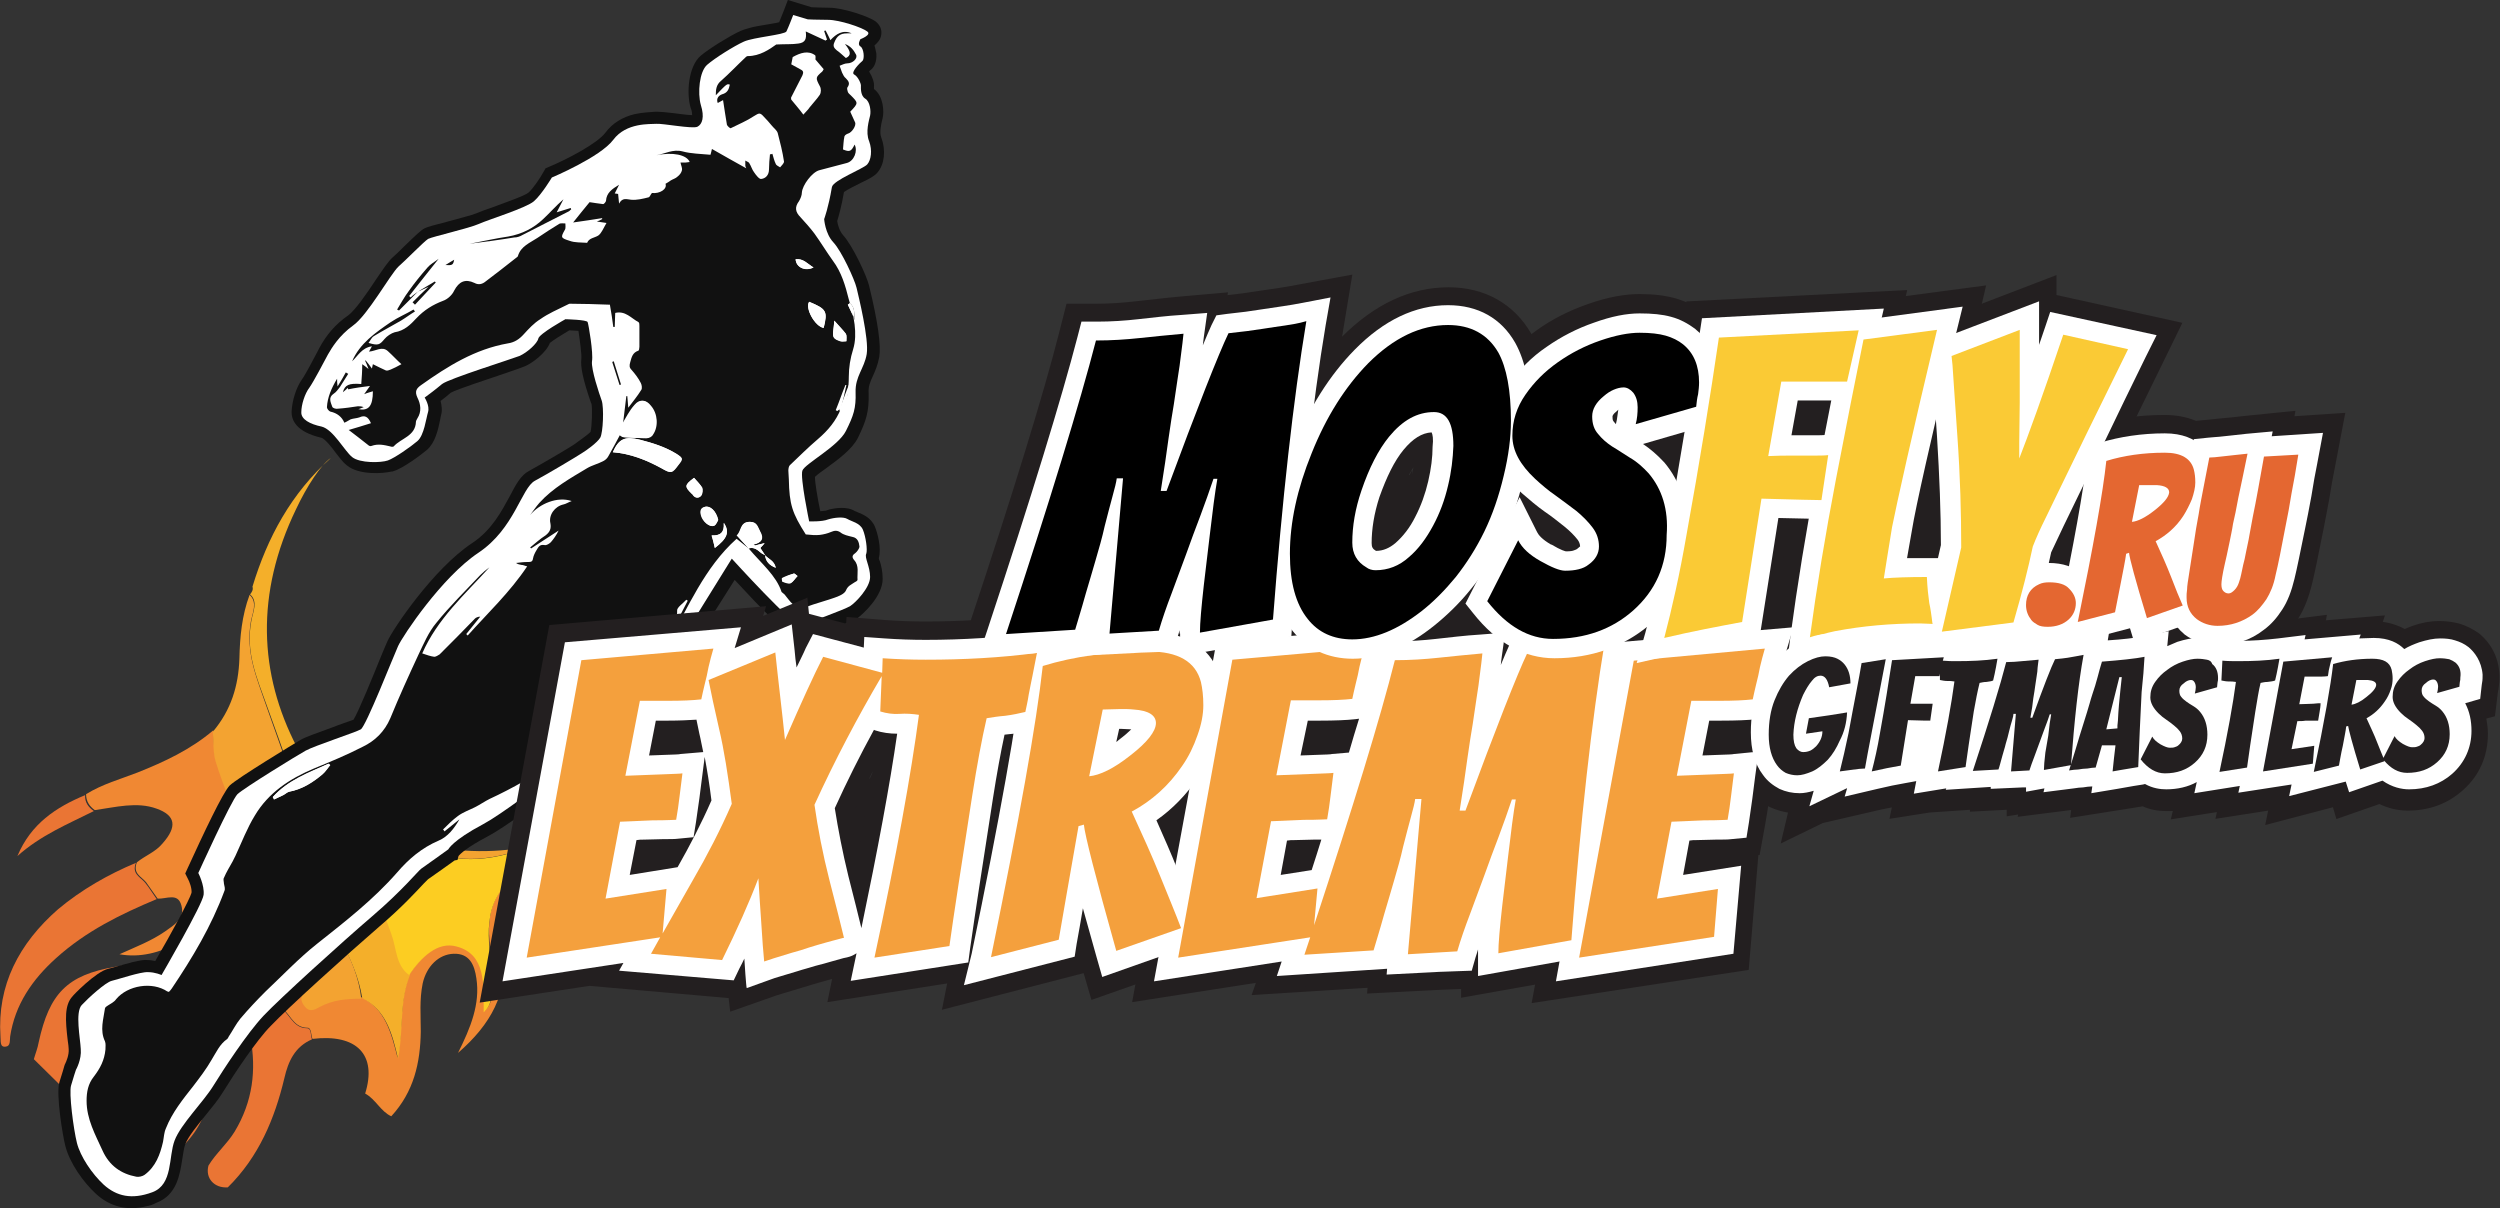 <?xml version="1.0" encoding="UTF-8"?> <!-- Generator: Adobe Illustrator 24.2.1, SVG Export Plug-In . SVG Version: 6.00 Build 0) --> <svg xmlns="http://www.w3.org/2000/svg" xmlns:xlink="http://www.w3.org/1999/xlink" id="Layer_1" x="0px" y="0px" viewBox="0 0 516.9 249.8" style="enable-background:new 0 0 516.9 249.8;" xml:space="preserve"><rect x="0" y="0" width="516.9" height="249.8" fill="#333333" stroke="none"/> <style type="text/css"> .st0{fill:#F08833;} .st1{fill:#EA7534;} .st2{fill:#F4AF2A;} .st3{fill:#FCCD22;} .st4{fill:#F3A331;} .st5{fill:#111111;} .st6{fill:#FFFFFF;} .st7{fill:#231F20;stroke:#231F20;stroke-miterlimit:10;} .st8{fill:#231F20;} .st9{fill:#F4A03D;} .st10{fill:#FACA35;} .st11{fill:#E46731;} </style> <g> <g> <path class="st0" d="M105.6,185.3c-2.2,3.8-2.1,7.7-1.6,11.6c1.1,8.4-2.5,14.9-9.3,20.8c2.6-5.2,4.6-10.1,3.8-15.4 c-0.4-2.8-1.4-5.2-4.7-5.1c-3.1,0.1-5.6,2.6-6.4,6.1c-0.7,3.4-0.4,6.7-0.4,10c-0.1,6.4-1.4,12.4-6.1,17.5c-2.2-1-3.2-3.5-5.4-4.7 c2.5-8-1.7-12.4-10.9-11.3c-0.3-0.8-0.2-2.3-1-2.3c-3.3,0-3.7-3.6-6.1-4.6c-1.8-0.7-2.5-2.4-2.4-4.4c-0.3-3.3-2.9-2.4-4.9-2.2 c-1.4,0.2-2.8,0.9-4.2,1.3c-1.3-2.7-4.5-3.1-6.1-5.5c4.9-2.2,9.8-4.3,13.8-8.3c2.1-2.1,3-4.5,3.1-7.2c0.1-2.1-0.6-3.7-2.6-4.3 c-1.8-0.5-3.4,0.2-4.7,1.7c-1.5,1.7-2.6,3.6-3.5,5.6c-3.9,8.7-13.1,14.2-21.3,12.7c3.3-1.5,6.5-2.7,9.4-4.7 c1.8-1.3,4.2-2.6,3.4-5.4c-0.7-2.7-3.1-1.3-4.9-1.4c-0.8-1.1-1.6-2.3-2.4-3.4c-1-1.2-2.8-1.8-1.9-4.1c1.7-1.4,3.8-2.1,5.3-3.9 c3.1-3.5,2.7-5.8-1.2-7.2c-4.1-1.5-8.5-0.3-12.8,0.3c-1.1-0.8-1.8-1.8-1.8-3.3c3.4-2.1,7.1-3.1,10.7-4.5 c5.5-2.2,10.9-4.7,15.6-8.7c0.2,2.1,0,4.3,0.6,6.2c1.7,5.1,3.7,10,5.5,15c0.5,1.4,1.4,2.2,2.8,2.4c4,0.6,7.9,1.3,11.9,2 c4,2.9,3.7,4.2-2.8,10.4c1.7,0.7,3.4-0.4,5-0.2c2.2,0.3,5-0.8,6.1,1.6c0.9,2.2-1.8,3.7-2.8,5.6c-3.4,2.9-5.8,6.7-7.7,10.7 c-0.6,1.3-0.3,2.3,0.5,3.2c0.8,1,1.8,0.6,2.8,0.1c2.9-1.6,5.8-1.8,8.8-1.8c4.8,2.4,6.1,7.3,7.4,12.5c1.2-5.9,0.3-11.8,2.5-17.4 c2.5-3.7,5.9-7,9.9-5.9c6.1,1.6,5.5,7.9,5.6,13.6c1.5-1.4,1.5-2.9,1.6-4.3c0.4-3.5-0.4-6.8-0.6-10.2c-0.3-3.7,0-7.3,2.5-10.7 C104.2,184.5,104.9,184.9,105.6,185.3"></path> <path class="st1" d="M13.6,225.5c-2.2-2.2-4.4-4.3-6.6-6.5c0.3-1.1,0.8-2.3,1-3.5c2.2-10.1,5.9-13.9,15.8-15.6 c5.3-0.9,10.7-1.1,16-2.7c1.5,2.4,4.8,2.8,6.1,5.5c-4,2.6-5,6.1-4.2,10.3c0.4,1.8,0.8,3.6,1.1,5.4c2,10-1.3,17.2-10.6,22.9 c-4.1-0.4-5.6-4.1-8.1-6.6c0.1-0.2,0.2-0.4,0.4-0.6c3.2-4.8,3.7-7.7,1.7-9.7c-2.3-2.4-7.5-2.3-11.2,0.2 C14.6,224.9,14.1,225.2,13.6,225.5"></path> <path class="st2" d="M70.4,194.3c0.9-1.9,3.7-3.4,2.8-5.7c-1-2.5-3.9-1.3-6.1-1.6c-1.6-0.2-3.3,1-5,0.2c6.5-6.3,6.9-7.5,2.8-10.4 c0.9-1.5,0.1-2.9-0.3-4.1c-3.1-9-6.2-18-9.5-27c-2-5.6-4.4-10.9-3.1-17.5c0.3-1.6,1.4-3.9-0.3-5.3l0,0c0.4-0.5,0.7-1,0.5-1.6 c3.1-10.2,8-19.3,16.2-26.6c-2,1.3-5,5.9-7.2,10.6c-8.4,17.4-7.7,34,0.2,49.2c3.1,6.1,8.3,11,14.2,14.5c0.8,0.5,1.6,1.1,2.5,1.7 c-1,0.3-1.6-0.6-2.4-0.9c-0.7-0.4-1.3-1.6-2.3-0.8s-0.1,1.7,0.2,2.5c2.5,7.2,4.9,14.4,7.5,21.5c1.1,2.9,0.9,6.6,3.7,8.5 c-2.3,5.7-1.3,11.5-2.5,17.4c-1.2-5.2-2.5-10.1-7.4-12.5C74.2,202,72.4,198.1,70.4,194.3"></path> <path class="st3" d="M84.6,201.6c-2.8-2-2.6-5.6-3.7-8.5c-2.6-7.1-5-14.3-7.5-21.5c-0.3-0.8-1.2-1.7-0.2-2.5s1.6,0.4,2.3,0.8 c0.8,0.4,1.3,1.2,2.4,0.9c1.7,0.8,3.4,1.6,5.1,2.4c0.5,0.4,0.9,0.8,1.7,0.5c0.3,0.1,0.6,0.3,0.9,0.4c7.4,4.9,15.6,4.2,24.1,0.9 c11.7-2.8,21.7-8.9,30.2-18.4c0.1,1.2-0.7,2.1-1.4,2.9c-5.5,6.5-12.3,11.1-19.5,15.1c-5.3,2.8-11,4.9-15.4,9.5 c-2.4,3.3-2.7,7-2.5,10.7c0.2,3.4,1,6.7,0.6,10.2c-0.2,1.4-0.1,2.9-1.7,4.3c0-5.7,0.5-12-5.6-13.6 C90.5,194.6,87.1,197.9,84.6,201.6"></path> <path class="st4" d="M51.6,123c1.7,1.5,0.6,3.8,0.3,5.3c-1.2,6.6,1.2,11.9,3.1,17.5c3.2,9,6.4,18,9.5,27c0.4,1.2,1.2,2.5,0.3,4.1 c-4-0.7-7.9-1.4-11.9-2c-1.5-0.2-2.3-1-2.8-2.4c-1.8-5-3.9-9.9-5.5-15c-0.6-1.9-0.4-4.1-0.6-6.2c3.8-4.5,5.3-9.5,5.5-15.1 C49.6,131.7,50,127.3,51.6,123"></path> <path class="st1" d="M28.1,178.4c-0.9,2.3,0.9,2.9,1.9,4.1c0.9,1.1,1.6,2.3,2.4,3.4c-7.4,3.1-14.6,6.6-20.8,12.2 c-4.9,4.4-8.5,9.6-9.5,16.2c-0.1,0.8,0.1,2-0.9,2.1c-1.3,0.2-1-1.2-1.1-2.1C-0.6,203.7,3.9,195.1,12,188 C16.9,183.9,22.4,180.8,28.1,178.4"></path> <path class="st1" d="M55,203.6c0,2,0.7,3.7,2.4,4.4c2.4,1,2.9,4.6,6.1,4.6c0.9,0,0.7,1.5,1,2.3c-3.5,1.5-4.9,4.5-5.7,8 c-2,8.4-5.3,16.3-11.7,22.6c-2.8,0.2-4.7-1.9-4-4.5c1.5-2.5,3.8-4.4,5.4-7c3.8-6.3,4.5-12.8,3.3-19.4 C51.3,210.5,51.9,206.9,55,203.6"></path> <path class="st2" d="M103.6,184.1c4.4-4.6,10.1-6.6,15.4-9.5c7.3-3.9,14-8.6,19.5-15.1c0.7-0.8,1.5-1.7,1.4-2.9 c1.8-2.5,3.5-5,5.8-8.3c-2.7,8.7-7.7,14.6-13.7,19.8c-5,4.3-10.5,7.5-16.3,10.2c-3.7,1.7-7.3,3.8-10.1,7 C104.9,184.9,104.2,184.5,103.6,184.1"></path> <path class="st1" d="M17.6,164.4c-0.1,1.5,0.7,2.5,1.8,3.3c-5.4,2.7-11,5-15.8,9.3C6.4,170.3,11.6,166.9,17.6,164.4"></path> <path class="st4" d="M109.7,175c-8.5,3.2-16.7,4-24.1-0.9C93.4,176.2,101.4,176.6,109.7,175"></path> <path class="st4" d="M70.4,194.3c2.1,3.8,3.8,7.7,4.3,12.2c-3,0-5.9,0.2-8.8,1.8c-1,0.6-2,0.9-2.8-0.1c-0.8-0.9-1.1-1.9-0.5-3.2 C64.6,201,66.9,197.2,70.4,194.3"></path> <path class="st5" d="M30.3,249.4c-4,1-7.6,0.1-10.5-2.6c-2.5-2.3-5.4-6.3-6.3-9.9c-0.5-1.9-2-10.8-1.2-13.2c0.5-1.5,1-3.3,1-3.3 l0.1-0.3l0.1-0.2c0.2-0.4,0.8-1.8,0.7-3c0-0.4-0.1-1.1-0.2-1.8c-0.5-4.2-0.7-7.3,1-9.1c0-0.1,4.8-5.1,7.4-5.7 c0.3-0.1,0.9-0.2,1.5-0.4c1.1-0.3,2.4-0.7,3.6-1c1.4-0.3,2.3-0.5,3-0.4c0.6,0,1.1,0.1,1.6,0.2c3.5-6,7.1-12.7,7.5-14.1 c0.1-0.9-0.4-2.3-0.8-3l-0.5-1l0.5-1.1c3.2-7,7.3-15.7,8.7-17.1c1.7-1.6,13.1-8.5,14.6-9.4c1-0.6,3.3-1.4,6.6-2.6 c1.5-0.6,3.6-1.3,4.4-1.6c1.1-1.8,4.1-9.2,5.4-12.4c0.8-1.9,1.3-3.2,1.6-3.8c1.1-2.5,9.5-15,17.5-20.3c4.1-2.7,6.1-6.6,7.8-9.7 c1.3-2.5,2.3-4.4,4.1-5.3c2.9-1.6,8.7-5,9.5-5.6l0.1-0.1c2-1.4,2.7-2,3-2.3c0.3-1.1,0.4-4.9,0.2-5.8l-0.1-0.2 c-1.7-4.9-2.2-7.5-2-9.1c0.1-0.8-0.3-3.8-0.6-5.8c-0.5,0-1.2-0.1-1.9-0.1c-1.7,1-3.4,2.1-4,2.6c-0.8,2.1-3.7,4.2-5.1,4.8 c-0.5,0.2-1.8,0.7-4.2,1.5c-3.2,1.1-10,3.3-11.2,4c-0.6,0.5-1.4,1.2-2.1,1.7c0.2,0.9,0.4,1.9,0.1,2.9c-0.1,0.3-0.1,0.6-0.2,1 c-0.4,2-1,4.7-2.7,6.2c-1.2,1-4.9,3.8-6.9,4.4c-0.2,0.1-0.3,0.1-0.5,0.1c-1.6,0.4-6.7,0.8-9.2-1.3c-0.8-0.6-1.5-1.6-2.3-2.6 c-0.7-1-2.3-3-3-3.1c-5.1-1.2-6.2-3.6-6.1-5.5c0.1-2.1,0.9-4.8,2.1-6.5c0.8-1.1,2.6-4.6,3.4-6.1L66,72c1.5-2.8,3.4-5,6-6.8 c1.4-1,3.9-4.6,5.6-7.2c1.7-2.5,2.7-4,3.6-4.8c0.6-0.5,1.4-1.3,2.3-2.2c2.4-2.3,3.5-3.4,4.3-3.8c0.6-0.3,1.7-0.6,4.8-1.4 c2.1-0.6,5-1.3,5.9-1.7c0.7-0.3,2-0.8,3.5-1.3c2.1-0.8,6.5-2.3,7.3-3c0.9-0.8,2.4-3,3.1-4.3l0.4-0.7l0.7-0.3 c3.6-1.5,10-4.8,11.7-7.1c1.4-1.9,3.5-3.2,6-3.8c1.8-0.4,3.4-0.4,4.3-0.5c0.2,0,0.3,0,0.4,0c0.7,0,1.7,0.1,3.4,0.3 c1,0.1,2.8,0.4,3.8,0.4c0-0.3,0-0.8-0.3-1.5c-0.9-3-0.5-8.6,2.1-10.8c1.8-1.5,6-4.1,8.2-5.1c0.5-0.2,1-0.4,1.8-0.6 c1-0.3,2.3-0.5,3.5-0.7c1-0.2,2-0.3,2.7-0.5c0.3-0.8,0.8-2,1-2.5l0.8-2.1l4.9,1.5c0.6,0,2,0.1,3.7,0.1c2.8,0,8.1,1.8,9.5,2.8 c0.9,0.7,1.4,1.7,1.2,2.8c-0.1,0.9-0.7,1.6-1.4,2.2c0.2,0.6,0.3,1.3,0.4,1.7c0.1,1.8-0.5,2.8-1.1,3.3c-0.1,0.1-0.3,0.2-0.4,0.4 c0.7,1.1,1.1,2.3,1,3.1c0,0.2,0,0.3,0,0.5c2,1.5,2.1,4.7,1.8,6l-0.1,0.4c-0.2,0.8-0.6,2.6-0.2,3.6c1,2.6,0.7,5.6-0.8,7.3 c-0.6,0.7-1.5,1.2-3.4,2.1c-1,0.5-2.8,1.4-3.5,1.9c-0.5,3-1.1,5-1.4,6c0.1,0.8,0.5,2.1,1.2,2.9c2,2.2,4.9,8.4,5.4,10.5 c1.8,7.4,2.5,12.3,2.1,14.7c-0.3,1.6-0.8,2.8-1.3,3.9c-0.6,1.3-1,2.2-0.9,3.6c0.1,3.8-0.5,5.7-2.2,9.2c-1.2,2.4-4.1,4.5-6.7,6.4 c-0.7,0.5-1.7,1.2-2.2,1.7c0,1.2,0.5,4.2,1.1,7.1c0.4,0,0.7-0.1,1-0.1c0.1,0,0.1,0,0.1,0c0.3-0.1,0.6-0.2,0.9-0.3 c1-0.2,3.5-0.7,5.2,0.4c0.1,0,0.3,0.1,0.5,0.2c1,0.4,2.8,1.1,3.6,3c0.5,1.2,1.4,4.4,0.8,6.5c0,0.2,0.1,0.4,0.2,0.6 c0.3,0.9,0.6,2.2,0.6,3.7c0,3.6-4.1,7.3-5.2,8.1c-1.5,1-10.7,4.2-10.8,4.3h-0.1h-0.1c-1.4,0.3-2.6,0.6-14.4-12.2 c-5,7.9-16.7,26.5-18.1,28.1c-1.9,2.3-26.4,21.5-32.9,24.9c-4.4,2.3-5.8,3.7-6.1,4.1l-0.2,0.8l-0.6,0.1c0,0-4.6,3.3-5.5,3.9 c-0.1,0.1-0.5,0.5-0.9,0.9c-1.6,1.7-4.5,4.9-9.2,8.9c-6.6,5.7-19.1,17-22.4,20.5c-2.9,2.9-7.5,9.8-9.9,13.7 c-0.9,1.5-2.3,3.2-3.6,4.8c-1.7,2.1-3.6,4.4-4.2,6c-0.3,0.8-0.4,1.9-0.6,3c-0.5,3.2-1.1,7.5-5.4,9.1 C31.6,249.1,30.9,249.3,30.3,249.4"></path> <path class="st6" d="M15.7,221.2c0,0,1.2-2.1,1-4.3c-0.1-2.2-1.2-7.6,0.2-9.1c1.3-1.4,4.9-4.7,6.2-5s6-1.9,7.5-1.8 c1.5,0,2.8,0.6,2.8,0.6s8.5-14.6,8.7-16.6s-1.1-4.5-1.1-4.5s6.8-15,8.1-16.3c1.4-1.3,12.3-8,14.1-9c1.8-1,10.4-3.8,11.4-4.4 c1.1-0.7,6.7-15,7.7-17.2s9.1-14.3,16.6-19.3s8.9-13.4,11.7-14.9c2.8-1.5,8.8-5.1,9.7-5.7c1-0.6,3.2-2.2,3.8-3.2 c0.6-1,0.8-6.3,0.3-7.7c-0.5-1.4-2.2-6.4-2-8.1c0.3-1.7-0.7-7.6-0.9-8.1c-0.1-0.5-4.6-0.6-4.6-0.6s-5.4,3-5.6,4s-2.3,2.9-3.9,3.6 c-1.5,0.6-14.6,4.7-16,5.8c-1.4,1.2-3.6,2.8-3.6,2.8s1.1,1.7,0.7,3s-0.8,4.8-2.2,6c-1.4,1.2-4.7,3.5-6.1,4s-5.8,0.6-7.4-0.7 c-1.6-1.3-3.9-5.7-6.3-6.3c-2.4-0.5-4.3-1.5-4.2-3c0-1.5,0.7-3.8,1.7-5.1c0.9-1.3,3-5.3,3.8-6.8c0.8-1.4,2.3-3.9,5.2-6 c3-2.1,7.7-10.6,9.4-12.2c1.7-1.5,5.2-5.1,6.1-5.7c1-0.5,8.5-2.2,10.5-3.1c2-0.9,9.8-3.3,11.4-4.7s3.7-4.9,3.7-4.9 s10-4.2,12.7-7.8c2.7-3.6,7.6-3.2,8.9-3.3c1.4-0.1,7.5,1.1,8.5,0.6s1.5-2,0.7-4.5c-0.7-2.5-0.3-6.9,1.3-8.3s5.6-3.9,7.6-4.8 s8.4-1.4,8.8-2.1c0.4-0.8,1.4-3.4,1.4-3.4l3,0.9c0,0,1.8,0.1,4.2,0.1s7.1,1.6,8.1,2.4c1,0.7-1.4,1.6-1.4,1.6s-0.7,1.1,0,1.5 s0.9,2.6,0.4,3s-2.5,2.4-1.7,2.8c0.8,0.4,1.5,2,1.4,2.4c0,0.4-0.1,2,0.9,2.6s1.2,2.6,1,3.5s-1,3.4-0.2,5.3 c0.7,1.9,0.4,3.9-0.4,4.8c-0.8,0.9-7.1,3.3-7.3,4.7c-0.7,4.2-1.6,6.6-1.6,6.6s0.2,3,1.9,4.8s4.4,7.7,4.8,9.4 c0.4,1.7,2.6,10.6,2.1,13.7c-0.5,3-2.4,4.6-2.3,7.9c0.1,3.3-0.4,4.8-2,8s-8.5,6.8-9,8.2c-0.5,1.4,1.4,10.5,1.4,10.5 s2.7,0.1,3.9-0.4c1.3-0.4,3.2-0.6,4-0.1s2.6,0.8,3.2,2.2c0.6,1.4,1,4.2,0.7,5c-0.4,0.8,0.8,2.6,0.8,4.8c0,2.2-3,5.3-4.1,6 s-9,3.6-10.3,4c-1.3,0.4-14.2-13.8-14.2-13.8s-17.7,28.7-19.2,30.5s-25.8,21-32.2,24.4c-6.4,3.4-7.2,5.2-7.2,5.2s-5,3.6-5.6,4 s-3.8,4.4-10.1,9.8c-6.3,5.4-19.1,17-22.5,20.6s-8.3,11.1-10.4,14.5c-2.1,3.4-6.7,7.9-8,11.3c-1.3,3.4-0.3,9.1-4.6,10.7 s-7.4,0.8-10-1.5c-2.5-2.3-4.9-5.9-5.6-8.7c-0.7-2.8-1.7-10.4-1.2-11.9C15.1,223,15.7,221.2,15.7,221.2"></path> <path class="st5" d="M154.8,113.4c-0.9-0.7-1.7-1.4-2.5-2c-6.7,6-10,14.2-14.3,21.7c-0.1-0.1-0.2-0.1-0.3-0.2 c1.5-2.9,3-5.8,4.5-8.7c-0.1-0.1-0.2-0.1-0.3-0.2c-0.7,0.8-2,1.6-1.9,2.3c0.1,1.8-1.3,2.5-1.8,3.8c-0.7,1.4-1.4,2.9-2.2,4.2 c-2.2,3.7-4.9,6.9-7.9,10c-0.4,0.4-1.3,0.8-0.6,1.7c0.1,0.1-0.3,0.5-0.5,0.8c-7.4,7.9-16.1,13.9-25.8,18.4c-1,0.5-2,1.2-3,1.7 c-1.2,0.6-2.4,1-3.5,1.8s-2.1,1.8-3.1,2.8c0.1,0.1,0.2,0.2,0.3,0.4c1-0.8,2.1-1.7,3.1-2.5c-1.1,1.9-2.4,3.6-4.3,4.4 c-3.5,1.5-6.2,3.8-8.6,6.6c-4.9,5.6-10.7,10.1-16.5,14.7c-3.8,3-7.2,6.6-10.7,9.9c-1.8,1.8-3.5,3.6-5.2,5.6 c-0.9,1.1-1.6,2.5-2.4,3.7c-0.1,0.2-0.2,0.4-0.3,0.5c-1.6,1.1-2.3,2.8-3.3,4.4c-1.1,1.9-2.4,3.6-3.7,5.3c-2.2,2.8-4.4,5.5-5.7,8.8 c-0.4,0.9-0.4,1.8-0.6,2.8c-0.6,2.6-1.5,5.1-3.8,6.8c-0.4,0.3-1.2,0.5-1.7,0.4c-3.2-0.6-5.6-2.3-7-5.4c-1.5-3.3-3.3-6.5-3.3-10.3 c0-1.8,0.3-3.5,1.5-5c1.3-1.7,2.2-3.4,2.4-5.6c0-0.6,0.1-1.2-0.1-1.7c-1.1-2.3-0.3-4.6,0-6.8c0-0.2,0.4-0.5,0.6-0.6 c0.6-0.4,1.3-0.7,1.7-1.3c2.4-2.9,7.5-3.7,10.6-1.6c0.1,0,0.2,0,0.3,0.1c0.2-0.2,0.4-0.4,0.6-0.7c4.3-6.4,8.2-12.9,10.9-20.2 c0.2-0.4,0-1-0.1-1.5c0-0.4-0.2-0.9,0-1.2c0.5-1.2,1.2-2.3,1.8-3.4c0.2-0.4,0.4-0.8,0.6-1.2c1.3-2.8,2.4-5.7,4-8.3 c2.8-4.7,7.2-7.6,12.2-9.7c3.4-1.4,6.8-2.8,10.1-4.5c2.5-1.2,4.5-3.1,5.7-5.9c1.8-4.4,3.8-8.8,5.8-13.1c1.1-2.3,2.1-4.7,3.7-6.6 c2.8-3.5,6-6.6,9.1-9.9c0.6-0.6,1.2-1.1,1.9-1.6c-5.1,5.6-10.8,10.7-13.9,17.8c0.9,0.3,1.7,0.6,2.5,0.7c0.3,0,0.8-0.3,1.1-0.5 c2.5-2.5,4.9-4.9,7.3-7.4c0.2-0.2,0.6-0.4,1.1-0.4c-1,1.2-1.9,2.4-2.9,3.6c0.1,0.1,0.2,0.2,0.3,0.3c4.1-4.6,8.7-8.9,12.3-14.3 c-0.5-0.1-0.8-0.3-1.2-0.3c-0.4-0.1-0.7-0.1-1.1-0.4c0.8-0.1,1.6-0.2,2.4-0.2c0.6,0,1,0,1.1-0.7c0.1-0.6,0.4-1.2,0.7-1.7 c0.4-0.6,0.6-1.3,1.7-1.1c0.4,0.1,1-0.3,1.3-0.6c0.6-0.7,1.1-1.4,1.6-2.4c-1.9,1.2-3.8,2.5-5.7,3.7c-0.1-0.1-0.1-0.2-0.2-0.2 c1.1-0.9,2.1-1.8,3.2-2.5c0.9-0.7,1.2-1.4,1-2.5c-0.4-1.7,0.9-3.5,2.7-3.9c0.5-0.1,0.9-0.4,1.7-0.7c-2.9-1-6.6,0.5-8.6,2.9 c0.6-0.8,1.2-1.7,1.9-2.5c2.8-3.1,6.4-5.1,9.9-7.2c1-0.6,2.3-0.9,3.4-1.5c0.4-0.2,0.8-0.6,1-1c0.8-1.4,1.6-2.9,2.4-4.4 c0.3,0.2,0.6,0.5,0.9,0.5c1.5,0.1,3.1,0.2,4.7,0.2c0.4,0,1-0.3,1.2-0.7c1.2-1.7,1-4.4-0.4-6c-1-1.3-2.2-1.4-3.2-0.2 c-1,1.2-1.7,2.6-2.6,4c0.2-1.9,0.5-3.9,0.7-5.8c0.1,0,0.1,0,0.2,0c0.1,0.8,0.1,1.6,0.2,2.4c0.9-1.2,1.9-2.4,2.7-3.7 c0.2-0.3,0.1-1-0.1-1.4c-0.5-1-1.2-1.9-1.9-2.7c-0.5-0.5-0.5-0.9-0.3-1.6c0.3-1.1,0.5-2,1.7-2.4c0.1,0,0.2-0.5,0.2-0.8 c0-1.4,0-2.9,0-4.3c0-0.3,0-0.7-0.2-0.8c-1.5-0.8-2.7-2.4-4.8-1.9c0,0.9-0.1,1.9-0.1,2.9c-0.1,0-0.2,0-0.3,0 c-0.2-1.5-0.4-3-0.7-4.6c-2.8-0.1-5.6-0.2-8.3-0.2c-0.2,0-0.4,0.2-0.7,0.3c-1.8,0.9-3.7,1.7-5.4,2.9c-1.3,0.8-2.4,2-3.4,3.1 c-0.9,1-1.9,1.7-3.3,1.9c-6.8,1.2-12.4,4.7-17.9,8.6c-1,0.7-1.4,1.3-0.8,2.6c0.7,1.4,0.9,2.9,0,4.3C86.2,86.7,86,87,86,87.2 c-0.1,3-3.1,3.4-4.6,5.1c-0.1,0.1-0.5,0.1-0.7,0c-1.3-0.3-2.5-0.6-3.9-0.1c-0.2,0.1-0.5,0-0.7-0.2c-1.4-1.1-2.8-2.2-4-3.1 c1.4-0.4,3-0.9,4.6-1.4c-0.6-1.4-1.3-1.7-2.4-1.2c-0.6,0.2-1.2,0.2-1.8,0.4c-0.4,0.2-0.8,0.5-1.3,0.7c-0.5-1.2-1.5-2-2.9-2.3 c-0.3-0.1-0.7-0.6-0.7-0.9c0.1-2,0.9-3.9,2.1-5.9c0,0.6,0,0.9,0.1,1.6c0.7-1.1,1.2-2,1.7-2.9c0.2,0.1,0.3,0.2,0.5,0.3 c-0.6,0.9-1.1,1.8-1.7,2.7c-0.4,0.5-0.8,1.1-1.3,1.4c-1.2,0.8-0.6,1.8-0.3,2.7c0.1,0.3,0.8,0.5,1.2,0.4c1.4-0.1,2.8-0.3,4.1-0.5 c0.4,0,0.8,0,1.2,0.2c-0.4,0.1-0.7,0.3-1.1,0.4c2.1,0.4,3-0.6,3-3.7c-0.6,0.2-1.1,0.3-1.8,0.6c0.4-0.6,0.7-1,1.2-1.7 c-1.6,0.2-3.1,0.4-4.5,0.7c0-0.1-0.1-0.2-0.1-0.3c-0.3,0.3-0.6,0.6-1,0.9c0.4-1.5,1.2-1.9,3.8-1.7c0.1-1.3,0.2-2.7,0.2-4.1 c0.3,0.2,0.7,0.5,1.3,1c-0.3-0.8-0.5-1.3-0.7-1.7l0.1-0.1c0.4,0.5,0.8,1,1.3,1.7c0.1-0.3,0.1-0.6,0.2-0.9c1,0.5,1.8,0.9,2.7,1.3 c0.3,0.1,0.7-0.1,1-0.2c0.7-0.3,1.3-0.6,2.2-1.1c-0.9-0.8-1.8-1.8-2.8-2.7c-1.2-1.1-2.5,0-3.9,0.1c0.2-0.4,0.4-0.7,0.6-1.1 c-2.1,0.3-2.9,2-4.1,3.1c1.6-3.7,4.8-5.9,8-8.1c1.5-1,3.2-1.7,4.7-2.6c0.1,0.1,0.2,0.3,0.3,0.4c-1,0.6-1.9,1.3-2.9,1.9 c-1.9,1.1-3.8,2.1-5.6,3.2c-0.5,0.3-0.7,0.9-1.1,1.4c2,0.6,2.3,0.4,3.3-0.8c0.5-0.6,1.4-1.2,2.1-1.4c2-0.3,3.3-1.6,4.5-2.9 c1.6-1.7,3.4-2.8,5.5-3.6c0.9-0.3,1.9-1.2,2.3-2.1c1-1.9,2.3-2.5,4.2-1.6c0.9,0.5,1.7,0.2,2.3-0.3c2.1-1.6,4.2-3.2,6.2-4.8 c0.2-0.2,0.5-0.3,0.5-0.5c0.6-2,2.5-2.7,4-3.7s3-2,4.5-2.9c0.3-0.2,0.9-0.1,1.3-0.1c0,0.4,0.1,1-0.1,1.3c-0.9,1.6-0.9,1.7,1,2.3 c1.1,0.4,2.3,0.3,3.5,0.4h0.1c0.4-1,1.5-1,2.3-1.5c0.7-0.5,1.1-1.6,1.7-2.6c-0.8-0.1-1.3-0.2-2-0.3c0.5-0.2,0.8-0.3,1.1-0.5 c0-0.1,0-0.1,0-0.2c-1.9,0.3-3.8,0.6-6,0.9c1.3-1.6,2.3-2.9,3.4-4.2c0.8,0.1,1.8,0.3,2.8,0.4c0.2,0,0.6-0.5,0.6-0.7 c0.1-1.6,1.2-2.4,2.7-3.3c-0.4,0.8-0.6,1.2-0.9,1.8c0.3,0,0.5,0.1,0.7,0.1c0.1,0.7,0.1,1.3,0.2,2c0.7-1.3,1.5-0.9,2.5-0.8 c1.2,0.1,2.4-0.2,3.6-0.5c0.3-0.1,0.4-0.6,0.7-0.9c1.6,0.2,3.2-0.8,2.8-1.9c0.4-0.2,0.8-0.5,1.1-0.7c0.5-0.3,1-0.4,1.4-0.8 c0.4-0.3,0.8-0.8,0.9-1.3c0.1-0.5-0.2-1-0.3-1.6c0.4,0,0.8,0,1.1,0s0.5-0.1,0.8-0.1c-0.6-1.5-3.5-2.1-6.9-1.4 c1.8-0.3,3.4-1.3,5.4-0.8c1.8,0.5,3.8,0.5,5.8,0.7c0.1-0.4,0.2-0.7,0.3-1.2c2.4,1.4,4.8,2.7,7.1,4c0-0.1-0.2-0.3-0.2-0.6 s0-0.7,0-1c0.3,0.2,0.7,0.3,0.8,0.5c0.4,0.6,0.6,1.4,1,1.9c0.4,0.6,1.1,1.5,1.5,1.4c0.9-0.1,1.6-0.8,1.6-2c0-1,0.1-2.1,0.2-3.1 c0.2,0,0.3,0,0.5-0.1c0.2,0.7,0.4,1.5,0.7,2.1c0.1,0.3,0.6,0.5,0.9,0.7c0.3-0.4,0.8-0.8,0.8-1.2c-0.3-2-0.8-4-1.3-5.9 c-0.2-0.6-0.8-1-1.2-1.5c-0.5-0.6-1.1-1.3-1.7-1.9c-0.8-0.9-1-0.7-2-0.1c-1.5,1-3.2,1.7-4.8,2.5c-0.1,0.1-0.7-0.4-0.8-0.7 c-0.3-1.6-0.5-3.3-0.8-5.1c-0.5,0.3-0.8,0.4-1.1,0.6c-0.4-1,0.3-1.6,0.9-1.8c1.1-0.3,1.4-1,1.6-2c-0.6-0.2-0.6-0.2-2.9,2.2 c0-1.2,0.1-2.2,1.1-3c1.7-1.5,3.3-3.2,5-4.8c0.1-0.1,0.3-0.3,0.5-0.3c2.5,0,4.5-1.4,5.9-2.4c1.9-0.1,3.3,0,4.6-0.2 c1.4-0.2,1.7-0.9,1.5-2.5c1.5,0.7,2.8,1.3,4.1,1.9c0.1-0.1,0.2-0.2,0.3-0.2c-0.2-0.6-0.4-1.2-0.6-1.8c0.1,0,0.2-0.1,0.3-0.1 c0.3,0.6,0.7,1.3,1,2c1.2-1.3,2.6-2.2,4.4-1.4c-0.3,0-0.7,0-1,0c-1.4,0-2.1,0.6-2.6,1.9c-0.3,0.7-0.1,1.1,0.5,1.6 c0.6,0.4,1.2,1,1.9,1.6c1.1-0.5,1.1-1.3-0.2-2.9c1.1,0.4,1.8,1.2,2.3,2.2c0.4,0.8-0.7,1.8-1.8,1.8c-0.5,0-1.1,0.3-1.6,0.5 c0.2,0.5,0.3,0.9,0.5,1.4c0.2,0.4,0.4,0.9,0.8,1.2c0.6,0.6,0.9,1.1,0.3,1.9c-0.1,0.2,0,0.6,0.1,0.9s0.4,0.5,0.6,0.7 c1.6,1.6,1.6,1.6-0.1,3.4c0.3,0.7,0.7,1.5,1,2.2s-0.7,2.1-1.4,2.3c-0.3,0.1-0.7,0.3-0.8,0.6c-0.2,0.9-0.2,1.8-0.3,2.7 c1.4,0.6,1.7,0.4,2.4-1c0.7,1.3-0.1,3.4-1.6,3.8c-1.9,0.5-3.8,1-5.7,1.5c-1.5,0.4-3.5,3.1-3.6,4.6c0,0.6-0.3,1.3-0.6,1.8 c-0.9,1.2-0.8,2.2,0.3,3.3c1,1.1,2,2.2,2.9,3.4c1.3,1.8,2.5,3.8,3.8,5.6c1.8,2.4,2.6,5.2,3.3,8c0.5,1.7,1,3.5,1.2,5.2 s0.2,3.5-0.3,5.1c-0.6,1.9-0.9,3.8-0.9,5.7c0,1.2-0.1,2.5-0.3,3.7c-0.2,1-0.8,1.9-1.3,2.8c0.4-1.6,0.8-3.2,1.1-4.8 c-0.1,0-0.1,0-0.2,0c-0.7,1.7-1.3,3.5-2,5.2c0.1,0.1,0.2,0.1,0.3,0.2c0.3-0.2,0.5-0.4,0.8-0.6c-1,2.6-2.7,4.6-4.8,6.4 c-2,1.7-3.9,3.6-5.8,5.4c-0.2,0.2-0.3,0.7-0.3,1.1c0,0.6,0.1,1.2,0.1,1.8c0.1,5.2,0.7,7,3.5,11.4c1,0.1,2,0.2,2.9,0.1 c0.8-0.1,1.6-0.3,2.3-0.6c0.7-0.3,1.3-0.4,2,0.1c0.6,0.5,1.6,0.7,2.4,0.9c1.2,0.2,1.4,1.2,1.5,2c0,0.4-0.5,1.1-0.9,1.4 c-0.6,0.4-0.7,0.8-0.2,1.4c1.1,1.2,0.6,2.7,0.7,4.1c0,0.2-0.4,0.4-0.6,0.5c-0.7,0.5-1.4,0.7-1.8,1.7c-0.3,0.7-1.5,1.2-2.4,1.5 c-1.4,0.5-2.9,0.9-4.4,1.4c-0.9,0.3-1.8,0.7-2.7,0.8c-0.5,0-1-0.4-1.4-0.8c-0.7-0.6-1.2-1.4-1.8-2.1c-0.2-0.2-0.4-0.3-0.6-0.5 C160.5,119,157.4,116.5,154.8,113.4L154.8,113.4c0.9-0.3,1.6,0.1,2.3,0.7c0.3,0.3,0.7,0.5,1.1,0.7c0.1,1.2,0.8,2.1,2.2,2.6 c-0.3-1.5-1.5-1.8-2.2-2.6c-0.3-0.5-0.7-1-1-1.5c0.3-0.3,0.5-0.5,0.9-1c-0.9,0.2-1.4,0.3-2,0.5c-0.1-0.1-0.2-0.2-0.4-0.2 c1.8-0.4,2.2-1.3,1.4-2.7c-0.5-0.9-0.7-2-2.1-2c-2.1,0-1.7,2-2.7,2.8C153.2,111.6,154,112.5,154.8,113.4 M163.9,11.8 c-0.1,0.5-0.2,1-0.3,1.5c0.7,0.4,1.3,0.7,2,1.1c0.6,0.3,0.5,0.7,0.3,1.2c-0.8,1.5-1.5,3-2.3,4.5c-0.1,0.1,0,0.4,0,0.5 c0.8,1,1.7,2,2.5,3.1c0.5-0.6,1-1,1.3-1.5c0.7-0.9,1.5-1.7,2.1-2.6c0.3-0.5,0.3-1.3,0-1.8c-0.9-1.7-0.9-1.8,0.5-3 c0.1-0.1,0.2-0.3,0.3-0.5c-0.6-0.7-1.2-1.4-1.7-2c0-0.2,0.1-0.8-0.1-0.9C167.1,10.4,165.5,10.9,163.9,11.8 M126.7,93.5 c3.7,0.3,6.9,1.6,10.1,3.3c2.1,1.2,2.2,1.1,3.6-0.8c0.9-1.1,0.8-1.3-0.4-2.1c-2.4-1.5-5-2.3-7.7-3C129.3,90.2,128,90.6,126.7,93.5 M56.4,164.8c0.1,0.2,0.2,0.3,0.2,0.5c0.6-0.3,1.3-0.6,1.9-0.9c0.4-0.2,0.8-0.6,1.2-0.7c2.7-0.5,4.8-1.9,6.9-3.6 c0.6-0.5,1.1-1.3,1.6-1.9c-0.1-0.1-0.2-0.2-0.3-0.3C63.9,159.8,59.6,161.3,56.4,164.8 M167.3,62.4c-0.9,1.3,1.2,5.1,3,5.4 C171.2,64.4,170.9,63.9,167.3,62.4 M148.5,107.5c-0.5-1.9-1.7-3-2.8-2.7c-0.9,0.2-1,0.9-0.8,1.7c0.3,1.3,1.8,2.6,2.7,2.2 C148.2,108.4,148.4,107.7,148.5,107.5 M143.5,98.8c-2,1.5-2,1.8-0.4,3.3c0.1,0.1,0.1,0.1,0.2,0.2c0.5,0.8,1.3,0.7,1.7,0.2 c0.3-0.4,0.4-1.2,0.2-1.7C144.7,100.1,144.1,99.5,143.5,98.8 M172.5,66.3c-0.1,0.9-0.1,1.4-0.2,1.9c-0.2,1.5,0,1.8,1.5,2.3 c0.4,0.1,0.8,0,1.2,0c0-0.5,0.1-1.1-0.1-1.5C174.3,68.2,173.5,67.4,172.5,66.3 M124.1,130.1c-0.1-0.1-0.3-0.2-0.4-0.3 c-2.2,2.8-4.4,5.7-6.6,8.5c0.1,0.1,0.2,0.1,0.2,0.2C120,136.1,122.2,133.2,124.1,130.1 M147.8,113.3c2.6-2,3.1-3.3,1.8-5.2 c0.2,2.1-0.8,2.7-2.5,2.6C147.4,111.6,147.6,112.4,147.8,113.3 M164.5,53.6c0.1,1.7,2,2.5,3.7,1.7C167,54.6,166.1,53.4,164.5,53.6 M164.9,119.1c-0.4-0.3-0.6-0.6-0.8-0.5c-0.8,0.3-1.6,0.6-2.4,1c-0.1,0,0,0.7,0.1,0.7c0.6,0.2,1.2,0.5,1.7,0.3 C164,120.3,164.4,119.6,164.9,119.1 M175.7,62.7c-0.1,0.1-0.3,0.2-0.4,0.3c0.5,1.1,1,2.2,1.5,3.2C176.5,65,176.9,63.6,175.7,62.7"></path> <path class="st6" d="M128.6,87.7c0.8-1.3,1.5-2.8,2.6-4c1-1.2,2.2-1.1,3.2,0.2c1.3,1.6,1.5,4.2,0.4,6c-0.2,0.3-0.8,0.6-1.2,0.7 c-1.5,0-3.1-0.1-4.7-0.2c-0.3,0-0.6-0.3-0.9-0.5C128.2,89.1,128.4,88.4,128.6,87.7"></path> <path class="st5" d="M97.1,50.4c2.7-0.5,5.3-1.1,8-1.5c2.8-0.5,5.2-1.7,7.2-3.6c1.4-1.3,2.7-2.8,4.2-4.1c-0.4,0.8-0.9,1.7-1.4,2.7 c1-0.3,2-0.6,2.9-0.9c0,0.1,0.1,0.2,0.1,0.3c-0.2,0.1-0.3,0.3-0.5,0.4c-3.2,1.6-6.4,3.3-9.6,4.9c-0.5,0.3-1.1,0.5-1.7,0.5 C103.3,49.6,100.2,50,97.1,50.4C97.1,50.5,97.1,50.4,97.1,50.4"></path> <path class="st5" d="M86.4,60.3c-1.3,1.3-2.6,2.6-3.9,3.9L82.1,64c0.8-1.3,1.5-2.6,2.4-3.8c1.2-1.7,2.5-3.3,3.9-4.9 c0.6-0.7,1.4-1.1,2.3-1.8c-2.2,2.7-4.1,5.2-6.1,7.7c0.1,0.1,0.2,0.2,0.3,0.3C85.4,61,85.9,60.7,86.4,60.3L86.4,60.3z"></path> <path class="st5" d="M86.4,60.3c1.2-0.7,2.3-1.4,3.5-2.1c0.1,0.1,0.1,0.1,0.2,0.2c-1.4,1.5-2.9,3.1-4.3,4.6 c-0.2-0.2-0.3-0.3-0.5-0.5c1-1,2-2,3.3-3.2C87.6,59.8,87,60,86.4,60.3L86.4,60.3"></path> <path class="st5" d="M126.9,74.7c0.5,1.6,1,3.2,1.5,4.8c-0.1,0-0.2,0.1-0.3,0.1c-0.5-1.6-1-3.2-1.5-4.7 C126.6,74.8,126.8,74.7,126.9,74.7"></path> <path class="st5" d="M92.1,54.8c0.5-0.3,1.1-0.7,1.8-1.1C93.7,54.8,93.5,54.9,92.1,54.8"></path> <path class="st6" d="M126.7,93.5c1.3-2.9,2.6-3.3,5.5-2.6c2.7,0.7,5.3,1.5,7.7,3c1.2,0.8,1.3,0.9,0.4,2.1c-1.5,1.9-1.5,2-3.6,0.8 C133.6,95.1,130.4,93.8,126.7,93.5"></path> <path class="st6" d="M56.4,164.8c3.1-3.5,7.4-5.1,11.6-6.9c0.1,0.1,0.2,0.2,0.3,0.3c-0.5,0.6-1,1.4-1.6,1.9 c-2,1.7-4.2,3.1-6.9,3.6c-0.4,0.1-0.8,0.5-1.2,0.7c-0.6,0.3-1.3,0.6-1.9,0.9C56.6,165.1,56.5,165,56.4,164.8"></path> <path class="st6" d="M154.8,113.4c-0.8-0.9-1.6-1.7-2.4-2.7c1-0.8,0.6-2.8,2.7-2.8c1.5,0,1.6,1.1,2.1,2c0.8,1.4,0.4,2.3-1.4,2.7 c0.1,0.1,0.2,0.2,0.3,0.2c0.5-0.1,1.1-0.3,2-0.5c-0.4,0.5-0.7,0.7-0.9,1c0.3,0.5,0.7,1,1,1.5l0,0c-0.4-0.2-0.8-0.4-1.1-0.7 C156.4,113.5,155.7,113.1,154.8,113.4L154.8,113.4z"></path> <path class="st6" d="M167.3,62.4c3.6,1.5,3.8,1.9,3,5.4C168.5,67.5,166.4,63.7,167.3,62.4"></path> <path class="st6" d="M148.5,107.5c-0.2,0.2-0.4,1-0.8,1.2c-0.9,0.4-2.4-0.9-2.7-2.2c-0.2-0.7-0.1-1.4,0.8-1.7 C146.8,104.5,148.1,105.6,148.5,107.5"></path> <path class="st6" d="M143.5,98.8c0.6,0.7,1.3,1.3,1.6,2c0.2,0.5,0.1,1.3-0.2,1.7c-0.4,0.5-1.2,0.6-1.7-0.2c0-0.1-0.1-0.1-0.2-0.2 C141.5,100.6,141.5,100.3,143.5,98.8"></path> <path class="st6" d="M172.5,66.3c0.9,1.1,1.7,1.9,2.4,2.8c0.2,0.3,0.1,1,0.1,1.5c-0.4,0-0.9,0.1-1.2,0c-1.5-0.5-1.7-0.8-1.5-2.3 C172.4,67.7,172.4,67.2,172.5,66.3"></path> <path class="st6" d="M124.1,130.1c-1.9,3.1-4.1,6-6.8,8.4c-0.1-0.1-0.2-0.1-0.2-0.2c2.2-2.8,4.4-5.7,6.6-8.5 C123.8,129.9,123.9,130,124.1,130.1"></path> <path class="st6" d="M147.8,113.3c-0.2-0.9-0.4-1.7-0.6-2.6c1.7,0.1,2.7-0.6,2.5-2.6C150.9,110,150.4,111.3,147.8,113.3"></path> <path class="st6" d="M164.5,53.6c1.6-0.2,2.5,1,3.7,1.7C166.5,56.2,164.6,55.3,164.5,53.6"></path> <path class="st6" d="M164.9,119.1c-0.5,0.5-0.9,1.2-1.4,1.4c-0.5,0.2-1.2-0.1-1.7-0.3c-0.1,0-0.2-0.7-0.1-0.7 c0.8-0.4,1.6-0.7,2.4-0.9C164.2,118.5,164.5,118.8,164.9,119.1"></path> <path class="st6" d="M174.6,84.4c-0.3,0.2-0.5,0.4-0.8,0.6c-0.1-0.1-0.2-0.1-0.3-0.2c0.7-1.7,1.3-3.5,2-5.2c0.1,0,0.1,0,0.2,0 C175.4,81.3,175,82.9,174.6,84.4L174.6,84.4z"></path> <path class="st6" d="M175.7,62.7c1.2,0.8,0.8,2.3,1.1,3.5c-0.5-1.1-1-2.2-1.5-3.2C175.4,62.9,175.6,62.8,175.7,62.7"></path> <path class="st6" d="M158.2,114.8c0.6,0.8,1.9,1.1,2.2,2.6C159,116.8,158.3,116,158.2,114.8C158.2,114.7,158.2,114.8,158.2,114.8"></path> </g> <g> <path class="st7" d="M174.6,174.5c-0.4-1.9-0.7-3.7-1-5.5l-0.2-1l0.4-0.9c1-2.2,2.1-4.4,3.2-6.5l6.2,2c-0.6,3.7-1.4,7.7-2.2,11.9 L174.6,174.5z M285.4,105.9c0.2-0.7,0.4-1.3,0.6-2c0.8-2.4,1.7-4.4,2.6-6.2l6.1,2.3c-0.6,2.7-1.5,5.1-2.7,7.3 c-0.2,0.4-0.4,0.8-0.6,1.1L285.4,105.9z"></path> <path class="st7" d="M291.5,99.2c0,0,0,0.1,0,0.1c-0.5,2.3-1.3,4.5-2.4,6.4c-0.2,0.3-0.3,0.6-0.5,0.9c0.2-0.6,0.3-1.2,0.5-1.8 C289.8,102.7,290.7,100.8,291.5,99.2z M179.9,162c-0.6,3.7-1.4,7.7-2.2,11.9c-0.4-1.8-0.7-3.7-1-5.4 C177.8,166.3,178.9,164.1,179.9,162z"></path> <g> <g> <g> <path class="st7" d="M151.1,205.9l-28.5-2.5l0.1-0.2l-22.9,3.5l14.2-77l43.7-3.8l-0.7,2.3l9.5-3.9l0.3,3l8.6,2.3l0.1-1.5 l7.6,0.6c2.7,0.2,5.5,0.3,8.3,0.3c7.5,0,15-0.5,22.1-1.4l10.1-1.3l-2.9,14.6c-0.3,1.3-0.5,2.6-0.8,3.9 c-0.3,1.4-0.5,2.7-0.8,3.8l-1,4.4l-4.3,1.1c-1.1,0.3-2.3,0.5-3.4,0.7c-0.6,3.2-1.3,6.8-1.9,10.7c-2.2,14.1-3.8,24.5-4.7,30.8 l-0.7,5.4l-31.4,4.9l1-4.9c-1,0.3-2.1,0.6-3.2,0.9c-1.3,0.4-2.5,0.7-3.7,1.1c-3.7,1.1-4.9,1.5-5.3,1.6l-9.1,3.2L151.1,205.9z M176,167.5c0.5,3,1.1,6.2,1.8,9.4c1.5-7.7,2.7-14.6,3.7-20.6C179.6,160.1,177.7,163.8,176,167.5z M138.2,152.7 c1.4,0,1.9-0.1,2.2-0.1l1.1-0.1c0-0.1-0.1-0.3-0.1-0.3c-0.9,0-2,0-3.1,0L138.2,152.7z"></path> <path class="st7" d="M153.9,198.2c-0.3,0.6-0.6,1.3-1,2l-1.2,2.5l-23.7-2l0.9-1.6l-25,3.8l12.9-70.1l36.4-3.1l-1.3,4.3 l11.8-4.9l0.6,5.4c0.1,1.1,0.2,2.3,0.4,3.5c0.7-1.5,1.4-2.8,1.9-4l1.5-2.9l10.5,2.8l0.1-2.2l4.2,0.3c2.8,0.2,5.7,0.3,8.5,0.3 c7.7,0,15.3-0.5,22.5-1.4l5.6-0.7l-2,10.2c-0.3,1.3-0.5,2.6-0.8,3.9c-0.3,1.4-0.5,2.7-0.7,3.7l-0.5,2.4l-2.4,0.6 c-1.5,0.4-3,0.7-4.5,0.8c-0.3,0-0.6,0.1-0.9,0.1c-0.8,3.7-1.6,8.1-2.4,13.2c-2.2,14.1-3.8,24.5-4.7,30.9l-0.4,3l-24.3,3.8 l1.2-5.7l-0.7,0.4c-0.4,0.2-0.9,0.4-2,0.6c-0.7,0.2-1.5,0.4-2.5,0.7c-1,0.3-2.1,0.6-3.3,0.9c-1.2,0.4-2.5,0.7-3.7,1.1 c-2.9,0.9-4.8,1.4-5.5,1.7l-5,1.8C154.3,204.4,153.9,198.5,153.9,198.2z M172.6,167.1c0.7,4.4,1.6,9.1,2.8,14 c1.2,4.7,2.1,8.3,2.7,10.8c3.4-16.3,5.9-29.7,7.4-40.2c-1.5,0-3.1-0.2-4.6-0.7l-0.2-0.1C177.8,156.2,175.1,161.6,172.6,167.1z M130.2,180.9l9.9-1.6c2.5-4.4,4.9-9,7-13.8c-0.4-3.3-0.9-6.3-1.4-9l-0.5,3.9c-0.2,1.6-0.4,3.2-0.6,4.7 c-0.2,1.6-0.5,3.3-0.7,4.9l-0.5,3.1l-3.1,0.3c-0.7,0.1-1.8,0.1-3.2,0.1c-1.3,0-2.6,0.1-4,0.1c-0.5,0-1,0-1.5,0.1L130.2,180.9z M134.2,156.2c1,0,1.9-0.1,2.7-0.1c2.6-0.1,3.5-0.1,3.8-0.2l4.7-0.4c-0.3-1.3-0.5-2.6-0.8-3.8c-0.2-1-0.4-1.9-0.6-2.9 c-1.6,0.1-3.5,0.2-5.9,0.2h-2.5L134.2,156.2z"></path> <path class="st7" d="M197.7,196.5c5.8-27.9,9.3-48,10.6-59.5l0.5-4.8l4.6-1.4c7.2-2.2,15.3-3.4,24.1-3.4 c13.3,0,16.9,8.2,17.9,11.8c0.5,2,0.8,4.1,0.8,6.7c0,2.7-0.5,5.6-1.6,8.6c-1,2.8-2.3,5.5-4,8c-2.1,3.1-4.5,5.7-7.2,8 c1.2,2.8,2.4,5.5,3.4,8c1.7,4.2,7.3,17.7,7.3,17.7l-28.1,9.9l-1.6-5.5l-29,7.5L197.7,196.5z"></path> <path class="st7" d="M200.9,197.2c5.8-28,9.4-48.2,10.7-59.9l0.3-2.6l2.5-0.8c6.9-2.1,14.7-3.2,23.1-3.2 c10.6,0,13.8,5.8,14.7,9.3c0.4,1.7,0.6,3.6,0.6,5.9c0,2.4-0.5,4.9-1.4,7.6c-0.9,2.5-2.1,5-3.7,7.3c-2.4,3.5-5.3,6.5-8.6,8.8 c1.6,3.6,3.1,7,4.4,10.3c1.7,4.2,3.2,7.7,4.3,10.6l1.6,3.9l-21.5,7.6l-1.2-4.2c-1.1-3.9-2-7.2-2.8-10c-0.5,2.9-0.9,5.3-1.3,7.4 l-0.4,2.6l-22.9,5.9L200.9,197.2z M230.8,153.4c0.2-0.1,0.3-0.2,0.5-0.4c1.2-0.9,2-1.6,2.6-2.2c-0.7,0-1.4-0.1-2.1-0.1l-0.4,0 L230.8,153.4z"></path> <path class="st7" d="M248.7,129.8l43.7-3.8l-1,3.3c1.8-0.1,3.5-0.2,5.2-0.4c2.9-0.3,6-0.7,9.4-1l9.1-0.8l-0.1,0.6h0 c2.8-0.3,5.1-0.6,6.8-0.9l4.7-0.7c1.2-0.2,2.6-0.4,4-0.7l10.3-1.9l-1.7,10.3c-2.7,16-5,36.5-6.8,61l-0.4,5.7l-29.3,5.2v-1.7 l-0.9,0c-1.9,0.1-3.5,0.1-4.8,0.2l-13.7,0.7l0.1-1.2l-23.8,1.5l0.9-2.6l-25.7,4L248.7,129.8z M272.9,152.7 c1.4,0,1.9-0.1,2.2-0.1l1.3-0.1c0-0.1,0.1-0.2,0.1-0.3c-1,0-2.2,0-3.4,0L272.9,152.7z"></path> <path class="st7" d="M251.5,132.8l36.4-3.1l-0.9,2.9h1.4c3,0,5.9-0.2,8.5-0.5c2.8-0.3,5.9-0.7,9.2-0.9l5.1-0.4l-0.7,5 c-0.1,0.5-0.1,1.1-0.2,1.7c0.7-1.7,1.3-3.1,1.8-4.2l1-2l2.2-0.3c2.9-0.3,5.1-0.6,6.9-0.9l4.7-0.7c1.3-0.2,2.6-0.4,4.1-0.7 l5.7-1.1l-1,5.7c-2.7,16.1-5,36.7-6.9,61.3l-0.2,3.1l-23,4.1v-4.8c0-0.2,0-0.5,0-0.7c-0.2,0.6-0.3,1.1-0.5,1.6l-0.8,2.8 l-2.9,0.1c-1.9,0.1-3.6,0.1-4.9,0.2l-9.8,0.5l0.1-1.2l-22.8,1.5l1-3l-26.4,4.1L251.5,132.8z M264.8,180.9l6.4-1 c0.7-2.2,1.4-4.3,2-6.3c-0.5,0-1,0-1.6,0c-1.3,0-2.6,0.1-4,0.1c-0.5,0-1,0-1.5,0.1L264.8,180.9z M268.9,156.2 c1,0,1.9-0.1,2.7-0.1c2.6-0.1,3.5-0.1,3.8-0.2l3.5-0.3c0.7-2.4,1.4-4.8,2.1-7l-0.8,0.1c-1.8,0.2-4.2,0.3-7.3,0.3h-2.5 L268.9,156.2z"></path> <path class="st7" d="M331.6,129.8l43.7-3.8l-3.2,10.4c-0.3,1.1-0.6,2.2-0.9,3.3l-0.9,3.6c-0.2,1-0.5,2-0.6,2.8l-1,5.4l-5.5,0.5 c-1.9,0.2-4.3,0.3-7.4,0.3l-0.1,0.5c1.4,0,1.9-0.1,2.2-0.1l9.2-0.8l-1.3,9.1c-0.2,1.6-0.4,3.2-0.6,4.7 c-0.2,1.7-0.5,3.4-0.8,5.1l-1,5.5l-0.3,0l-2,23.8l-43.8,6.7L331.6,129.8z"></path> <path class="st7" d="M334.4,132.8l36.4-3.1l-1.7,5.7c-0.4,1.2-0.7,2.4-0.9,3.5c-0.3,1.2-0.6,2.4-0.8,3.6 c-0.3,1.1-0.5,2.1-0.6,2.9l-0.6,3l-3,0.3c-1.8,0.2-4.2,0.3-7.3,0.3h-2.5l-1.4,7.2c1,0,1.9-0.1,2.7-0.1c2.6-0.1,3.5-0.1,3.8-0.2 l5.1-0.5l-0.7,5.1c-0.2,1.6-0.4,3.2-0.6,4.7c-0.2,1.6-0.5,3.3-0.7,4.9l-0.5,3.1l-3.1,0.3c-0.7,0.1-1.8,0.1-3.2,0.1 c-1.3,0-2.6,0.1-4,0.1c-0.5,0-1,0-1.5,0.1l-1.3,7.1l12-1.9l-1.6,18.2l-36.7,5.7L334.4,132.8z"></path> </g> </g> <g> <path class="st7" d="M154.4,195.2c-0.7,1.5-1.4,3-2.2,4.6l-1,2l-22-1.9l1.1-2l-25.5,3.9l12.6-68.4l34.6-3c0,0-1.4,4.7-1.5,4.8 l12.4-5.1l0.4,4.4c0.2,1.9,0.4,4,0.7,6.2c1.2-2.6,2.2-4.7,3.1-6.4l1.2-2.4l10.8,2.9l0.1-2.3l3.4,0.3c2.8,0.2,5.7,0.3,8.6,0.3 c7.7,0,15.3-0.5,22.6-1.4l4.5-0.6l-1.8,9.1c-0.3,1.3-0.5,2.6-0.8,4c-0.3,1.4-0.5,2.7-0.7,3.7l-0.4,2l-1.9,0.5 c-1.4,0.4-2.9,0.6-4.4,0.8c-0.5,0.1-1,0.1-1.4,0.2c-0.8,3.8-1.7,8.5-2.5,13.7c-2.2,14.1-3.8,24.5-4.7,30.9l-0.3,2.4l-22.6,3.6 c0,0,1.2-5.8,1.4-6.4l-2.2,1.3c-0.4,0.2-0.8,0.3-1.8,0.6c-0.7,0.2-1.5,0.4-2.5,0.7c-1,0.3-2.1,0.6-3.3,0.9 c-1.2,0.4-2.5,0.7-3.7,1.1c-3,0.9-4.8,1.5-5.5,1.7l-4.1,1.5C155,203.3,154.5,196.4,154.4,195.2z M171.8,166.9 c0.7,4.5,1.6,9.3,2.9,14.3l3.5,14.1c3.9-18.3,6.6-33.2,8.2-44.4c-0.1,0-0.6,0-0.8,0c-1.5,0-3-0.2-4.5-0.6l-0.8-0.2 C177.3,155.5,174.4,161.2,171.8,166.9z M129.2,181.9l11.3-1.8c2.6-4.6,5.1-9.4,7.3-14.3c-0.7-5.5-1.6-10.3-2.4-14.2 c-0.3-1.2-0.5-2.4-0.8-3.5c-1.7,0.1-3.9,0.2-6.5,0.2H135l-1.7,8.8c1.4-0.1,2.6-0.1,3.7-0.1c2-0.1,3.3-0.1,3.8-0.2l4.1-0.4 l-0.6,4.1c-0.2,1.6-0.4,3.2-0.6,4.7c-0.2,1.6-0.5,3.2-0.7,4.9l-0.4,2.5l-2.5,0.2c-0.7,0.1-1.7,0.1-3.1,0.1c-1.3,0-2.6,0.1-4,0.1 c-0.7,0-1.4,0.1-2.1,0.1L129.2,181.9z"></path> <path class="st7" d="M212,147.2c0.2-1,0.5-2.2,0.7-3.6c0.3-1.4,0.5-2.7,0.8-4l0.9-4.6c-7.5,1-15.2,1.4-23,1.4 c-3,0-5.9-0.1-8.9-0.3l-0.1,3l-12.2-3.3c-1.9,3.7-4.5,9.4-7.9,17.2c-0.3-2.8-0.6-5.8-1-9.1c-0.4-3.3-0.7-6.3-1-9l-13.8,5.7 c0.5,2.5,1.2,5.9,2.2,10.2c1,4.2,1.8,9.4,2.6,15.4c-2.4,5.5-5.1,10.7-8,15.7c-2.1,3.7-4.2,7.4-6.3,11.1l0.8-9.2l-12.6,2l3-15.9 c1.7-0.1,3.3-0.1,4.7-0.2c1.4-0.1,2.8-0.1,4-0.1c1.3,0,2.2-0.1,2.9-0.1c0.3-1.6,0.5-3.2,0.7-4.8c0.2-1.5,0.4-3.1,0.6-4.8 c-0.6,0.1-2,0.1-4,0.2c-2.1,0.1-4.7,0.2-7.8,0.3l3-15.5h5.8c2.9,0,5.2-0.1,6.9-0.3c0.2-0.9,0.4-1.9,0.7-3.1 c0.3-1.2,0.6-2.4,0.8-3.6c0.3-1.2,0.6-2.5,1-3.8l-27.3,2.4L108.9,198l27.6-4.2c-0.6,1.1-1.3,2.3-1.9,3.4l14.7,1.3 c3.1-6.3,5.6-11.9,7.5-16.9c0.1,1.3,0.2,2.9,0.3,4.8c0.1,1.9,0.3,3.9,0.4,5.9c0.1,2,0.3,4.2,0.5,6.5c0.8-0.3,2.7-0.9,5.7-1.8 c1.2-0.3,2.4-0.7,3.6-1.1c1.2-0.4,2.4-0.7,3.4-1c1-0.3,1.9-0.5,2.6-0.7c0.7-0.2,1.1-0.3,1.2-0.3c-0.6-2.5-1.6-6.5-3-11.9 c-1.4-5.5-2.4-10.7-3.1-15.6c4.2-9.2,8.9-18.1,13.9-26.6l-0.3,7.3c1.3,0.4,2.7,0.6,4,0.5c1.3-0.1,2.7,0,4,0.2 c-1.6,12.1-4.6,28.8-9.2,50.2l15.5-2.4c0.9-6.5,2.5-16.8,4.7-31c1-6.4,2-11.8,3-16.1c1.2-0.2,2.5-0.4,3.8-0.5 C209.4,147.8,210.7,147.5,212,147.2z"></path> <path class="st7" d="M201.7,197.3c5.8-28.1,9.4-48.2,10.7-59.9l0.2-2.1l2.1-0.6c6.8-2.1,14.5-3.2,22.9-3.2 c9.6,0,12.9,4.8,14,8.8c0.4,1.6,0.6,3.4,0.6,5.7c0,2.3-0.5,4.7-1.4,7.3c-0.9,2.5-2.1,4.9-3.6,7.1c-2.5,3.6-5.5,6.6-8.9,8.9 c1.7,3.8,3.3,7.4,4.7,10.8l5.7,13.8l-20,7l-0.9-3.4c-1.6-5.6-2.8-9.9-3.7-13.4c-0.8,4.4-1.4,8-1.9,10.9l-0.4,2.1l-21.1,5.5 L201.7,197.3z M229.6,155.1c0.6-0.4,1.3-0.9,2.1-1.5c2.2-1.6,3.2-2.8,3.6-3.4c-0.3-0.1-0.7-0.1-1.2-0.2c-0.8,0-1.6-0.1-2.4-0.1 l-1.1,0L229.6,155.1z"></path> <path class="st7" d="M239.9,181.2c-1.7-4.2-3.7-8.6-5.9-13.4c4.1-2.2,7.6-5.3,10.4-9.4c1.4-2,2.4-4.1,3.2-6.4 c0.8-2.2,1.2-4.3,1.2-6.2c0-1.9-0.2-3.5-0.5-4.8c-1.1-4.2-4.7-6.3-10.8-6.3c-8.1,0-15.4,1-21.9,3c-1.3,11.9-4.9,31.9-10.7,60.2 l14-3.6c0.9-5.3,2.3-13.2,4.1-23.5l1.1-0.3c0.2,2.1,2.4,10.8,6.7,26.1l13.4-4.7C243.1,189,241.6,185.4,239.9,181.2z M225.2,160.5l2.8-13.8l3.7-0.1c0.9,0,1.8,0,2.7,0.1c3.1,0.2,4.6,1.2,4.6,2.8c0,1.7-1.8,4-5.3,6.7 C230.3,158.9,227.4,160.3,225.2,160.5z"></path> <path class="st7" d="M252.1,133.5l34.6-3l-0.9,2.9h2.5c3.1,0,6-0.2,8.6-0.5c2.8-0.3,5.9-0.7,9.2-0.9l4.1-0.4l-0.6,4.1 c-0.2,1.2-0.3,2.6-0.5,4.2c-0.1,1.1-0.3,2.3-0.5,3.5c1.8-4.5,3.1-7.7,4.1-9.7l0.8-1.6l1.8-0.2c2.8-0.3,5.1-0.6,6.9-0.9l4.7-0.7 c1.3-0.2,2.6-0.4,4.1-0.7l4.6-0.9l-0.8,4.6c-2.7,16.1-5,36.8-6.9,61.4l-0.2,2.5l-21.4,3.8v-3.9c0-1.6,0.1-3.7,0.4-6.5 c-0.9,2.5-1.7,5-2.4,7.2l-0.7,2.3l-2.4,0.1c-2,0.1-3.6,0.1-5,0.2l-8.9,0.4l0.6-6.4c-0.4,1.3-0.7,2.4-0.9,3.1l-0.7,2.1l-21.3,1.4 l1-3.2l-26.6,4.1L252.1,133.5z M263.8,181.9l8-1.3c0.9-2.7,1.7-5.3,2.5-7.8c-0.7,0-1.6,0.1-2.7,0.1c-1.3,0-2.6,0.1-4,0.1 c-0.7,0-1.4,0.1-2.1,0.1L263.8,181.9z M267.9,157c1.4-0.1,2.6-0.1,3.7-0.1c2-0.1,3.3-0.1,3.8-0.2l4-0.4c0.9-3.1,1.8-5.9,2.5-8.6 l-1.9,0.2c-1.8,0.2-4.2,0.3-7.2,0.3h-3.1L267.9,157z M285.4,135.2c-0.4,1.2-0.7,2.4-1,3.5l-0.5,2c0.5-1.7,0.9-3.4,1.3-4.9 l0.3-1.3L285.4,135.2z"></path> <path class="st7" d="M327.5,133.4c-1.3,0.2-2.9,0.4-4.7,0.7c-1.8,0.3-4.2,0.6-7,0.9c-2.1,4.4-6.4,15.3-12.8,32.6h-1.2 c0.7-4.3,1.2-7.9,1.6-10.8c0.4-2.9,0.8-5.3,1.1-7.1c0.3-1.8,0.5-3.6,0.8-5.4c0.3-1.7,0.5-3.4,0.7-5c0.2-1.6,0.4-3,0.5-4.2 c-3.3,0.3-6.3,0.6-9.1,0.9c-2.8,0.3-5.8,0.5-9,0.5c-3,11.9-8.6,30.2-16.7,54.8l0.7-7.6l-12.6,2l3-15.9c1.7-0.1,3.3-0.1,4.7-0.2 c1.4-0.1,2.8-0.1,4-0.1c1.3,0,2.2-0.1,2.9-0.1c0.3-1.6,0.5-3.2,0.7-4.8c0.2-1.5,0.4-3.1,0.6-4.8c-0.6,0.1-2,0.1-4,0.2 c-2.1,0.1-4.7,0.2-7.8,0.3l3-15.5h5.8c2.9,0,5.2-0.1,6.9-0.3c0.2-0.9,0.4-1.9,0.7-3.1c0.3-1.2,0.6-2.4,0.8-3.6 c0.3-1.2,0.6-2.5,1-3.8l-27.3,2.4L243.6,198l27.3-4.2c-0.4,1.2-0.8,2.4-1.2,3.6l14.3-0.9c0.4-1.4,1.2-3.9,2.2-7.5 c0.6-2.1,1.3-4.3,2-6.8c0.7-2.4,1.4-4.8,1.9-7.1c0.6-2.3,1.1-4.3,1.6-6.1c0.5-1.8,0.8-3,0.9-3.8h1.3l-2.8,32.1l5.1-0.3 c1.4-0.1,3.1-0.2,5.1-0.3c0.7-2.4,1.6-5,2.6-7.6c1-2.7,2-5.4,3-8.1c1-2.8,2-5.5,3-8.1c1-2.7,1.9-5.2,2.7-7.6h0.8 c-0.5,2.8-1,6.8-1.6,11.9l-1.2,10.1c-0.5,4.5-0.8,7.8-0.8,9.8l15.1-2.7c1.9-24.8,4.2-45.4,6.9-61.7 C330.2,133,328.8,133.2,327.5,133.4z"></path> <path class="st7" d="M335.1,133.5l34.6-3l-1.4,4.6c-0.4,1.2-0.7,2.4-1,3.5l-0.8,3.6c-0.3,1.1-0.5,2.1-0.6,3l-0.4,2.4l-2.4,0.2 c-1.8,0.2-4.2,0.3-7.2,0.3h-3.1l-1.7,8.8c1.4-0.1,2.6-0.1,3.7-0.1c2-0.1,3.3-0.1,3.8-0.2l4.1-0.4l-0.6,4.1 c-0.2,1.6-0.4,3.2-0.6,4.7c-0.2,1.6-0.4,3.2-0.7,4.9l-0.4,2.5l-2.5,0.2c-0.7,0.1-1.7,0.1-3.1,0.1c-1.3,0-2.6,0.1-4,0.1 c-0.7,0-1.4,0.1-2.1,0.1l-1.6,8.8l12.1-2l-1.4,16.6l-35,5.4L335.1,133.5z"></path> <path class="st7" d="M337.8,136.6L326.5,198l27.9-4.3l0.8-9.9l-12.6,2l3-15.9c1.7-0.1,3.3-0.1,4.7-0.2c1.4-0.1,2.8-0.1,4-0.1 c1.3,0,2.2-0.1,2.9-0.1c0.3-1.6,0.5-3.2,0.7-4.8c0.2-1.5,0.4-3.1,0.6-4.8c-0.6,0.1-2,0.1-4,0.2c-2.1,0.1-4.7,0.2-7.8,0.3l3-15.5 h5.8c2.9,0,5.2-0.1,6.9-0.3c0.2-0.9,0.4-1.9,0.7-3.1c0.3-1.2,0.6-2.4,0.8-3.6c0.3-1.2,0.6-2.5,1-3.8L337.8,136.6z"></path> </g> </g> <g> <g> <path class="st7" d="M240.6,138l-0.9,0c-1.9,0.1-3.5,0.1-4.8,0.2l-13.7,0.7l0.1-1.2l-23.8,1.5L201,129 c9.1-27.4,15.3-47.6,18.5-60.2l1.4-5.5h5.7c2.9,0,5.6-0.2,8.2-0.5c2.9-0.3,6-0.7,9.4-1l9.1-0.8l-0.1,0.6h0 c2.8-0.3,5-0.6,6.8-0.9l4.7-0.7c1.2-0.2,2.6-0.4,4-0.7l10.3-1.9l-1.7,10.3c-2.7,16-5,36.5-6.8,61l-0.4,5.7l-29.3,5.2V138z"></path> <path class="st7" d="M243.9,131c0-0.2,0-0.5,0-0.7c-0.2,0.6-0.3,1.1-0.5,1.6l-0.8,2.8l-2.9,0.1c-1.9,0.1-3.6,0.1-4.9,0.2 l-9.8,0.5l0.1-1.2l-22.8,1.5l1.9-5.7c9.1-27.5,15.3-47.8,18.6-60.5l0.8-3.1h3.2c3,0,5.9-0.2,8.5-0.5c2.8-0.3,5.9-0.7,9.2-0.9 l5.1-0.4l-0.7,5c-0.1,0.5-0.1,1.1-0.2,1.7c0.7-1.7,1.3-3.1,1.8-4.2l1-2l2.2-0.3c2.9-0.3,5.1-0.6,6.9-0.9l4.7-0.7 c1.3-0.2,2.6-0.4,4.1-0.7l5.7-1.1l-1,5.7c-2.7,16.1-5,36.7-6.9,61.3l-0.2,3.1l-23,4.1V131z"></path> <path class="st7" d="M279.7,139.5c-6.1,0-11.3-2.4-14.9-7c-3.5-4.4-5.3-10.5-5.3-18.1c0-7.3,1.7-15.2,5-23.5 c3.3-8.3,7.8-15.3,13.3-20.9c6.7-6.7,14-10.1,21.7-10.1c7.3,0,13.2,3.3,16.7,9.4c2.4,4.3,3.6,10.1,3.6,17.7 c0,4-0.6,8.4-1.7,13.1c-1.1,4.7-2.6,9-4.5,13c-1.9,4-4.2,7.6-6.8,10.8c-2.6,3.2-5.3,5.9-8.1,8.2 C292.3,137,285.9,139.5,279.7,139.5z M292.8,95c-1.6,2-3.1,4.9-4.4,8.8c-0.6,1.8-1,3.6-1.2,5.3c1-1,1.9-2.3,2.7-3.7 c1.1-2,1.9-4.3,2.4-6.6c0.3-1.4,0.6-2.7,0.7-3.9C292.9,94.9,292.8,95,292.8,95z"></path> <path class="st7" d="M279.7,136.2c-5.1,0-9.4-2-12.4-5.7c-3.1-3.8-4.6-9.2-4.6-16c0-6.9,1.6-14.4,4.8-22.3 c3.2-7.9,7.4-14.6,12.6-19.9c6-6.1,12.5-9.2,19.3-9.2c6.2,0,11,2.7,13.9,7.8c2.1,3.8,3.2,9,3.2,16.1c0,3.7-0.5,7.9-1.6,12.3 c-1,4.4-2.5,8.6-4.3,12.3c-1.8,3.7-4,7.2-6.4,10.1c-2.4,3-5,5.5-7.6,7.6C290.9,133.9,285.2,136.2,279.7,136.2z M296,89.4 c-2,0.1-3.9,1.3-5.8,3.6c-1.9,2.3-3.5,5.6-5,9.8c-1.1,3.4-1.6,6.6-1.6,9.5c0,0.8,0.2,1.2,0.9,1.6l0,0c1.5,0,2.8-0.6,4-1.6 c1.6-1.4,3-3.2,4.1-5.4c1.2-2.3,2.1-4.8,2.7-7.4c0.6-2.6,0.9-5,0.9-7.1C296.4,90.7,296.2,89.8,296,89.4z"></path> <path class="st7" d="M321.4,139.3c-7.3,0-13.8-3.5-19.3-10.5l-2.9-3.7l11.6-22.7c-3.4-3.7-5.2-7.9-5.2-12.4 c0-4.6,1.3-8.8,3.9-12.7c2.3-3.3,5.1-6.2,8.5-8.6c3.2-2.3,6.8-4.1,10.6-5.4c4-1.4,7.4-2,10.4-2c2.9,0,5.3,0.3,7.4,0.9 c2.3,0.7,4.3,1.7,6.1,3c2.9,2.4,6.1,6.5,6.1,13.7c0,1.3-0.1,2.5-0.3,3.7c-0.1,0.7-0.2,1.4-0.3,2.2l-0.6,4.8L346.3,93l0.1,0.2 c3.9,4.5,5.8,10.3,5.8,17.3c0,8.5-3.2,15.5-9.4,21.1C337.2,136.7,329.9,139.3,321.4,139.3z"></path> <path class="st7" d="M321.4,136.1c-6.2,0-11.9-3.1-16.8-9.3l-1.6-2l11.2-22l3.6,7.2c0.3,0.6,1,1.5,2.9,2.6l0.1,0 c2,1.2,2.9,1.4,3,1.4c0.9,0,1.4-0.1,1.6-0.2c0.3-0.1,0.6-0.2,0.8-0.4c0.3-0.2,0.4-0.4,0.5-0.4c0-0.5-0.2-1-0.5-1.4 c-0.7-0.9-1.6-1.8-2.7-2.7c-1.3-1-2.6-2.1-4.1-3.1c-1.7-1.2-3.2-2.5-4.7-3.8c-4-3.6-6-7.6-6-11.8c0-3.9,1.1-7.5,3.4-10.8 c2-3,4.6-5.6,7.7-7.7c3-2.1,6.3-3.8,9.8-5c3.6-1.3,6.7-1.9,9.4-1.9c2.6,0,4.7,0.2,6.5,0.7c1.9,0.5,3.5,1.4,5,2.5l0.1,0.1 c2.2,1.8,4.8,5.2,4.8,11.1c0,1.1-0.1,2.1-0.3,3.2c-0.1,0.7-0.2,1.5-0.3,2.4l-0.3,2.7l-14.8,4.3c1.5,1,2.9,2.2,4.3,3.7l0.1,0.1 c3.3,3.9,5,9,5,15.2c0,7.5-2.8,13.7-8.3,18.6C335.6,133.7,329.1,136.1,321.4,136.1z M334.6,84.7c-0.1,0.1-0.2,0.2-0.3,0.3 c-0.8,0.6-0.9,1-0.9,1.1c0,0.3,0,0.8,0.2,1c0.2,0.2,0.3,0.4,0.5,0.6l0.2-0.9C334.4,86.1,334.5,85.4,334.6,84.7z"></path> <path class="st7" d="M337.1,130c1.6-5.9,3.1-12.8,4.5-20.7c2.6-14.7,4.8-28.4,6.6-40.6l0.9-5.9l44.6-2.3l-5.9,25.8h-1.1 l-3.8,24.6h-6.3c-0.7,0-2.8,0-6.2-0.1l-3.8,24.3l-5.2,0.9c-4.7,0.8-10,1.9-15.7,3.2l-11.9,2.7L337.1,130z M374.8,86.9 c1.2,0,2.1,0,2.7-0.1l8.8-0.6h-11.9l-0.1,0.7H374.8z"></path> <path class="st7" d="M340.2,130.8c1.6-6,3.2-13,4.6-21c2.6-14.8,4.9-28.5,6.6-40.7l0.5-3.3l37.6-2l-4.4,19h-13.4l-1.3,7.2 c0,0,4.4,0,4.4,0c1.2,0,2.2,0,2.9-0.1l5.1-0.4l-2.7,17.8h-3.5c-0.9,0-3.9-0.1-8.9-0.2l-3.9,24.8l-2.9,0.5 c-4.8,0.8-10.1,1.9-15.9,3.2l-6.6,1.5L340.2,130.8z"></path> <path class="st7" d="M367,131.1c1.4-10.5,3.2-21.7,5.4-33.3c2.2-11.4,4.1-21.2,5.7-29l1-5.1l30.9-4.1l-2.4,10.3 c-5.2,22-8.2,35.5-9.1,40.4c-0.1,0.6-0.2,1.2-0.3,1.8c0.1,0,7.3,0,7.3,0l0.4,6.9c0.1,1.9,0.2,3.5,0.4,4.5 c0.3,1.5,0.4,2.6,0.5,3.3c0.1,0.4,0.1,0.6,0.1,0.6l2.4,9.3l-9.8-0.4l-2.5-0.1c-5.3,0-10.7,0.5-16.1,1.5c-1.5,0.3-3,0.7-4.4,1.1 l-11,3.5L367,131.1z"></path> <path class="st7" d="M370.2,131.5c1.4-10.4,3.2-21.6,5.4-33.1c2.2-11.4,4.1-21.1,5.7-29l0.6-2.8l23.9-3.2l-1.4,5.7 c-5.2,22-8.3,35.6-9.1,40.6c-0.4,2.2-0.7,4.1-1,5.7c1.3,0,2.6,0,4.2,0h3.9l0.2,3.8c0.1,2,0.3,3.7,0.5,4.9 c0.2,1.5,0.4,2.5,0.5,3.2c0.1,0.7,0.1,0.9,0.1,0.9l1.3,5.2l-5.4-0.2l-2.5-0.1c-5.6,0-11.2,0.5-16.8,1.5 c-1.7,0.4-3.4,0.8-4.8,1.2l-6.1,2L370.2,131.5z"></path> <path class="st7" d="M398,112.4c0-6.6-0.3-13.9-0.8-21.8c-0.7-10.3-0.9-13.6-1-14.5l-0.7-7.3l29.2-11.2v3.8l25.8,5.7l-4.1,8.4 c-3.1,6.3-5.9,12-8.3,17.1l-5.4,11.1c-1.1,2.2-2.1,4.4-3.2,6.6c-0.9,1.8-1.7,3.5-2.4,5.1c-0.9,4.3-2.2,9.5-3.9,15.5l-1.3,4.6 l-29.9,3.8L398,112.4z"></path> <path class="st7" d="M401.3,112.7c0-6.7-0.3-14.3-0.8-22.4c-0.7-10.4-0.9-13.6-1-14.5l-0.4-4.9l22.5-8.6v9 c0.4-1.1,2.3-6.8,2.3-6.8l22,4.8l-2.3,4.6c-3.1,6.3-5.9,12.1-8.3,17.1l-5.4,11.1c-1.1,2.2-2.1,4.4-3.2,6.6 c-0.9,1.9-1.8,3.8-2.6,5.5c-0.9,4.3-2.2,9.5-4,15.6l-0.7,2.6l-23.2,2.9L401.3,112.7z"></path> <path class="st7" d="M423.4,137c-2,0-3.8-0.4-5.3-1.2c-1.4-0.7-2.6-1.7-3.6-2.8c-1.9-2.4-2.8-5-2.8-7.9c0-4.9,2.5-8.9,6.9-10.9 c1.6-0.7,3.3-1.1,5.2-1.1c3.8,0,6.9,1.1,9.2,3.3c2.4,2.3,3.7,5.1,3.7,8.3c0,3.4-1.4,6.5-3.9,8.8 C430.1,135.8,426.9,137,423.4,137z"></path> <path class="st7" d="M423.4,133.7c-1.5,0-2.8-0.3-3.9-0.8c-1-0.5-1.9-1.2-2.6-2l-0.1-0.1c-1.3-1.6-2-3.6-2-5.6 c0-3.6,1.8-6.4,5-8c1.1-0.5,2.4-0.8,3.8-0.8c2.9,0,5.3,0.8,7,2.4c1.7,1.6,2.6,3.7,2.6,5.9c0,2.5-1,4.7-2.9,6.4 C428.6,132.8,426.1,133.7,423.4,133.7z"></path> <path class="st7" d="M422.3,127.1c3.2-15.4,5.1-26.3,5.8-32.6l0.5-4.8l4.6-1.4c4.3-1.3,9.1-2,14.3-2c9.9,0,12.5,6.8,13.1,8.9 c0.4,1.4,0.5,2.9,0.5,4.6c0,1.9-0.4,3.9-1.1,5.9c-0.6,1.8-1.5,3.5-2.6,5.1c-0.9,1.3-1.8,2.4-2.8,3.4c0.3,0.8,0.7,1.6,1,2.4 l5.3,13l-21.9,7.7l-1-3.3l-18.1,4.7L422.3,127.1z"></path> <path class="st7" d="M425.6,127.8c3.2-15.4,5.2-26.5,5.9-32.9l0.3-2.6l2.5-0.8c4-1.2,8.5-1.9,13.3-1.9c7.4,0,9.4,4.6,9.9,6.5 c0.3,1.1,0.4,2.3,0.4,3.7c0,1.5-0.3,3.1-0.9,4.8c-0.5,1.5-1.3,3-2.2,4.4c-1.2,1.7-2.5,3.2-4,4.4c0.7,1.5,1.3,3,1.9,4.4 c0.9,2.3,1.7,4.3,2.4,5.8l1.6,3.9l-15.4,5.4l-0.9-3l-16.1,4.2L425.6,127.8z"></path> <path class="st7" d="M458.5,136.7c-3.3,0-6.3-1-8.8-2.9c-3.2-2.6-4.9-6.2-4.9-10.2v-0.4c0-0.3,0-0.6,0.2-2.1 c0.1-0.8,0.3-2.1,0.6-4.1c0.3-1.9,0.6-3.8,0.9-5.9c0.3-2,0.7-4.1,1.1-6.2c0.4-2,0.7-3.9,1-5.5c1-5.3,1.2-6.1,1.2-6.3l1.2-5.3 l5.3-0.5c0.7-0.1,4.2-0.4,5.1-0.5l2.7-0.3l9.9-1l-0.2,1.1l10.5-0.7l-2,10.5c-0.4,1.9-0.8,4.2-1.2,6.7c-0.5,2.6-0.9,4.9-1.3,6.8 c-1,5-1.7,8.5-2.2,10.5c-0.7,2.9-1.6,5.3-2.9,7.3c-1.3,2-2.8,3.7-4.5,5C466.7,135.4,462.8,136.7,458.5,136.7z"></path> <path class="st7" d="M458.5,133.4c-2.6,0-4.9-0.8-6.8-2.2l-0.1-0.1c-2.3-1.9-3.5-4.5-3.5-7.6v-0.4c0-0.2,0-0.5,0.1-1.7 c0.1-0.8,0.3-2,0.6-4c0.3-1.9,0.6-3.8,0.9-5.8c0.3-2,0.7-4.1,1.1-6.1c0.4-2,0.7-3.9,1-5.5c1-5.4,1.2-6.1,1.2-6.3l0.6-2.9 l2.9-0.3c0.7-0.1,1.5-0.1,2.4-0.2c0.9-0.1,1.9-0.2,2.8-0.3c0.9-0.1,1.8-0.2,2.7-0.3l5.5-0.5l-0.2,1l10.6-0.7l-1.2,6.4 c-0.4,1.9-0.8,4.2-1.2,6.7c-0.5,2.6-0.9,4.9-1.3,6.7c-1,4.9-1.7,8.4-2.2,10.4c-0.6,2.5-1.4,4.6-2.5,6.3 c-1.1,1.7-2.3,3.1-3.8,4.2C465.3,132.4,462.1,133.4,458.5,133.4z"></path> </g> <g> <path class="st7" d="M204.8,130.3c9.1-27.5,15.3-47.8,18.6-60.5l0.6-2.5h2.5c3.1,0,6-0.2,8.6-0.5c2.8-0.3,5.9-0.7,9.2-0.9 l4.1-0.4l-0.6,4.1c-0.2,1.2-0.3,2.6-0.5,4.2c-0.1,1.1-0.3,2.3-0.5,3.5c1.8-4.5,3.1-7.7,4.1-9.7l0.8-1.6l1.8-0.2 c2.8-0.3,5.1-0.6,6.9-0.9l4.7-0.7c1.3-0.2,2.6-0.4,4.1-0.7l4.6-0.9l-0.8,4.6c-2.7,16.1-5,36.8-6.9,61.4l-0.2,2.5l-21.4,3.8V131 c0-1.6,0.1-3.7,0.4-6.5c-0.9,2.5-1.7,5-2.4,7.2l-0.7,2.3l-2.4,0.1c-2,0.1-3.6,0.1-5,0.2l-8.9,0.4l0.6-6.4 c-0.4,1.3-0.7,2.4-0.9,3.1l-0.7,2.1l-21.3,1.4L204.8,130.3z"></path> <path class="st7" d="M265.7,67.3c-1.3,0.2-2.9,0.4-4.7,0.7c-1.8,0.3-4.2,0.6-7,0.9c-2.1,4.4-6.4,15.3-12.8,32.6H240 c0.7-4.3,1.2-7.9,1.6-10.8c0.4-2.9,0.8-5.3,1.1-7.1c0.3-1.8,0.5-3.6,0.8-5.4c0.3-1.7,0.5-3.4,0.7-5c0.2-1.6,0.4-3,0.5-4.2 c-3.3,0.3-6.3,0.6-9.1,0.9c-2.8,0.3-5.8,0.5-9,0.5c-3.3,12.8-9.5,33.1-18.6,60.7l14.3-0.9c0.4-1.4,1.2-3.9,2.2-7.5 c0.6-2.1,1.3-4.3,2-6.8c0.7-2.4,1.4-4.8,1.9-7.1c0.6-2.3,1.1-4.3,1.6-6.1c0.5-1.8,0.8-3,0.9-3.8h1.3l-2.8,32.1l5.1-0.3 c1.4-0.1,3.1-0.2,5.1-0.3c0.7-2.4,1.6-5,2.6-7.6c1-2.7,2-5.4,3-8.1c1-2.8,2-5.5,3-8.1c1-2.7,1.9-5.2,2.7-7.6h0.8 c-0.5,2.8-1,6.8-1.6,11.9l-1.2,10.1c-0.5,4.5-0.8,7.8-0.8,9.8l15.1-2.7c1.9-24.8,4.2-45.4,6.9-61.7 C268.4,66.9,267,67.1,265.7,67.3z"></path> <path class="st7" d="M279.7,135.4c-4.9,0-8.9-1.8-11.8-5.4c-2.9-3.7-4.4-8.9-4.4-15.5c0-6.8,1.6-14.2,4.7-22 c3.1-7.8,7.3-14.4,12.4-19.6c5.9-5.9,12.2-8.9,18.8-8.9c5.9,0,10.4,2.6,13.2,7.4c2.1,3.7,3,8.8,3,15.7c0,3.7-0.5,7.7-1.6,12.1 c-1,4.4-2.5,8.5-4.2,12.1c-1.8,3.7-3.9,7.1-6.3,10c-2.4,2.9-4.9,5.5-7.5,7.5C290.5,133.2,285,135.4,279.7,135.4z M296.4,88.6 c-2.4,0-4.6,1.3-6.7,3.9c-1.9,2.4-3.6,5.8-5.1,10c-1.1,3.4-1.7,6.7-1.7,9.8c0,1.1,0.3,1.7,1.3,2.2l0.2,0.1 c1.8,0,3.4-0.6,4.8-1.8c1.7-1.5,3.1-3.4,4.3-5.6c1.2-2.3,2.2-4.9,2.8-7.6c0.6-2.7,1-5.2,1-7.3c0-3-0.7-3.7-0.7-3.8L296.4,88.6z"></path> <path class="st7" d="M312.4,87c0-6.3-0.9-11-2.6-14.1c-2.2-3.8-5.7-5.7-10.4-5.7c-5.7,0-11.2,2.6-16.5,7.9 c-4.8,4.9-8.7,11.1-11.7,18.6c-3,7.4-4.5,14.3-4.5,20.8c0,5.9,1.2,10.4,3.7,13.5c2.2,2.8,5.3,4.2,9.2,4.2c4.6,0,9.4-2,14.4-5.9 c2.4-1.9,4.7-4.2,7-7c2.2-2.8,4.2-5.9,5.9-9.4c1.7-3.5,3-7.3,4-11.5C311.9,94.3,312.4,90.5,312.4,87z M299.4,100.4 c-0.7,3-1.7,5.7-3.1,8.3c-1.4,2.6-3,4.8-5,6.5c-2,1.8-4.3,2.7-6.9,2.7c-0.7,0-1.4-0.2-1.9-0.6c-1.9-1.1-2.9-2.8-2.9-5.1 c0-3.4,0.6-7,1.9-10.8c1.6-4.7,3.5-8.4,5.7-11.1c2.8-3.4,5.8-5.1,9.3-5.1c2.7,0,4,2.3,4,7C300.4,94.8,300.1,97.5,299.4,100.4z"></path> <path class="st7" d="M321.4,135.3c-6,0-11.4-3-16.1-9l-1.3-1.6l10.3-20.2l2.9,5.8c0.5,1,1.6,2,3.3,2.9c2.5,1.5,3.4,1.6,3.4,1.6 c1,0,1.6-0.1,1.9-0.2c0.4-0.1,0.8-0.3,1.1-0.5c0.8-0.6,0.8-0.9,0.8-1c0-0.7-0.2-1.3-0.7-1.9c-0.7-1-1.7-1.9-2.8-2.8 c-1.3-1-2.7-2.1-4.1-3.1c-1.7-1.2-3.2-2.5-4.6-3.8c-3.8-3.4-5.7-7.2-5.7-11.2c0-3.8,1.1-7.2,3.2-10.4c2-2.9,4.5-5.4,7.5-7.5 c2.9-2.1,6.1-3.7,9.6-4.9c3.6-1.2,6.5-1.8,9.1-1.8c2.5,0,4.6,0.2,6.3,0.7c1.8,0.5,3.4,1.3,4.7,2.3c3,2.5,4.6,6,4.6,10.5 c0,1-0.1,2-0.3,3c-0.1,0.7-0.2,1.5-0.4,2.4l-0.3,2.2l-15.9,4.6c0.4,0.2,0.7,0.5,1.1,0.7c1.6,1,3.1,2.3,4.5,3.8 c3.3,3.8,4.9,8.8,4.9,14.8c0,7.2-2.7,13.3-8,18.1C335.2,133,328.9,135.3,321.4,135.3z M335.1,83.5c-0.4,0.2-0.9,0.5-1.4,0.9 c-0.5,0.4-1.2,1.1-1.2,1.7c0,1,0.3,1.4,0.4,1.5c0.4,0.5,1,1,1.6,1.5l0.5-2.1c0.2-0.9,0.3-1.8,0.3-2.8c0-0.3,0-0.6-0.1-0.8 C335.2,83.4,335.2,83.4,335.1,83.5z"></path> <path class="st7" d="M340.9,97.9c-1.2-1.3-2.4-2.4-3.8-3.2c-1.3-0.8-2.6-1.7-3.8-2.4c-1.2-0.8-2.1-1.6-2.9-2.6 c-0.8-0.9-1.2-2.1-1.2-3.6c0-1.5,0.8-2.9,2.4-4.2c0.7-0.6,1.3-1,2-1.3c0.7-0.3,1.4-0.5,2.1-0.5c0.7,0,1.4,0.4,2,1.1 c0.6,0.8,0.9,1.8,0.9,3c0,1.2-0.1,2.4-0.4,3.5l12.5-3.6c0.1-1,0.2-1.8,0.4-2.6c0.1-0.8,0.2-1.6,0.2-2.4c0-3.5-1.1-6.1-3.3-7.9 c-1-0.8-2.2-1.4-3.6-1.8c-1.4-0.4-3.2-0.6-5.4-0.6c-2.2,0-4.9,0.5-8.1,1.6c-3.2,1.1-6.1,2.6-8.8,4.5c-2.7,1.9-4.9,4.1-6.7,6.7 c-1.8,2.6-2.7,5.4-2.7,8.5c0,3.1,1.6,6,4.7,8.9c1.3,1.2,2.7,2.4,4.3,3.5c1.5,1.1,3,2.2,4.3,3.2c1.3,1.1,2.4,2.2,3.3,3.4 c0.9,1.2,1.3,2.5,1.3,3.9c0,1.4-0.7,2.7-2.1,3.7c-0.6,0.5-1.3,0.8-2.1,1c-0.8,0.2-1.7,0.3-2.8,0.3c-1.1,0-2.8-0.7-5.1-2 c-2.3-1.3-3.8-2.7-4.6-4.3l-6.4,12.6c4.1,5.2,8.6,7.8,13.6,7.8c6.7,0,12.2-2,16.6-5.9c4.6-4.1,6.9-9.3,6.9-15.6 C345,105.3,343.6,101.1,340.9,97.9z"></path> <path class="st7" d="M341,131c1.6-6,3.2-13.1,4.6-21c2.6-14.8,4.9-28.5,6.7-40.7l0.4-2.7l36-1.9l-4,17.4h-13.4l-1.5,8.8 c0.3,0,5.3,0,5.3,0c1.2,0,2.2,0,3-0.1l4.1-0.3l-2.5,16.2h-2.8c-1,0-4.1-0.1-9.6-0.3l-3.9,24.9l-2.3,0.4 c-4.8,0.8-10.1,1.9-15.9,3.3l-5.3,1.2L341,131z"></path> <path class="st7" d="M378,94.1c-0.8,0.1-1.9,0.1-3.2,0.1h-4.3c-1.5,0-3.1,0-4.9,0.1l2.7-15.4h13.6l2.4-10.6l-28.9,1.5 c-1.8,12.3-4,25.9-6.7,40.8c-1.4,8.1-3,15.2-4.6,21.3c5.9-1.4,11.3-2.4,16.1-3.3l4-25.5c7.2,0.2,11.3,0.3,12.4,0.3L378,94.1z"></path> <path class="st7" d="M371,131.6c1.4-10.4,3.2-21.5,5.4-33c2.2-11.5,4.1-21.1,5.7-29l0.5-2.3l22.2-3l-1.1,4.6 c-5.2,22-8.3,35.7-9.1,40.6c-0.4,2.6-0.8,4.8-1.1,6.6c1.5,0,3.2-0.1,5.1-0.1h3.1l0.2,3.1c0.1,2.1,0.3,3.7,0.5,5 c0.2,1.4,0.4,2.5,0.5,3.1c0.1,0.5,0.1,0.8,0.1,1l0.9,4.1l-4.2-0.1l-2.6-0.1c-5.6,0-11.3,0.5-16.9,1.6c-1.7,0.4-3.4,0.8-4.8,1.2 l-4.9,1.6L371,131.6z"></path> <path class="st7" d="M400.5,68.2l-15.2,2c-1.6,7.8-3.5,17.5-5.7,28.9c-2.2,11.5-4,22.4-5.4,32.8c1.6-0.5,3.3-1,5.2-1.4 c5.8-1.1,11.7-1.6,17.6-1.6l2.6,0.1c-0.1-0.2-0.1-0.7-0.2-1.3c-0.1-0.6-0.2-1.7-0.5-3c-0.2-1.4-0.4-3.2-0.5-5.4 c-3.8,0-6.8,0.1-8.9,0.3c0.3-2,0.9-5.6,1.7-10.6C392.2,104,395.2,90.4,400.5,68.2z"></path> <path class="st7" d="M402.1,112.8c0-6.8-0.3-14.3-0.8-22.5c-0.6-8.4-0.9-13.2-1-14.5l-0.4-4.3l20.8-8V76c0.8-2.4,1.7-5,2.7-7.8 l0.9-2.8l20.4,4.5l-1.8,3.7c-3.1,6.3-5.9,12-8.3,17.1l-5.4,11.1c-1.1,2.2-2.1,4.4-3.2,6.6c-1,2-1.8,3.8-2.6,5.6 c-0.9,4.3-2.2,9.5-4,15.6l-0.6,2.1l-21.5,2.7L402.1,112.8z"></path> <path class="st7" d="M423,107c1-2.1,2.1-4.3,3.2-6.6l5.4-11.1c2.5-5.1,5.3-10.8,8.4-17.1l-13.4-3c-4.2,12.5-7.3,21-9.1,25.6 v-3.2l0.1-8.4v-15l-14.1,5.4l0.2,1.9c0.1,1.3,0.4,6.2,1,14.6c0.6,8.4,0.8,16.1,0.8,23.1l-4,17.4l14.8-1.9 c1.8-6.2,3.1-11.4,4-15.7C421,111.2,421.9,109.2,423,107z"></path> <path class="st7" d="M423.4,132.9c-1.3,0-2.5-0.2-3.5-0.7c-0.9-0.5-1.7-1.1-2.3-1.8c-1.2-1.6-1.8-3.3-1.8-5.2 c0-3.3,1.6-5.9,4.5-7.3c1-0.5,2.2-0.7,3.5-0.7c2.7,0,4.9,0.7,6.4,2.2c1.6,1.5,2.4,3.3,2.4,5.4c0,2.3-0.9,4.3-2.6,5.8 C428.2,132.1,426,132.9,423.4,132.9z"></path> <path class="st7" d="M423.7,120.4c-0.8,0-1.5,0.1-2.1,0.4c-1.8,0.8-2.7,2.3-2.7,4.3c0,1.2,0.4,2.2,1.1,3.1 c0.3,0.4,0.8,0.7,1.3,1c0.5,0.3,1.2,0.4,2.1,0.4c1.7,0,3.2-0.5,4.3-1.5c1-0.9,1.5-2.1,1.5-3.4c0-1.1-0.5-2.1-1.4-3 C427,120.8,425.6,120.4,423.7,120.4z"></path> <path class="st7" d="M426.3,127.9c3.2-15.5,5.2-26.6,5.9-33l0.2-2.1l2-0.6c3.9-1.2,8.3-1.8,13.1-1.8c6.6,0,8.5,3.7,9.1,5.9 c0.3,1,0.4,2.2,0.4,3.5c0,1.4-0.3,2.9-0.8,4.5c-0.5,1.5-1.2,2.9-2.1,4.2c-1.2,1.8-2.7,3.4-4.3,4.6c0.8,1.7,1.5,3.4,2.1,5l3.7,9 l-13.9,4.9c0,0-1.2-4.1-1.3-4.4l-0.3,1.6l-14.9,3.8L426.3,127.9z"></path> <path class="st7" d="M451.4,106.7c0.7-1.1,1.3-2.3,1.8-3.5c0.4-1.2,0.7-2.4,0.7-3.4c0-1.1-0.1-1.9-0.3-2.7 c-0.6-2.3-2.6-3.5-6-3.5c-4.5,0-8.5,0.6-12.1,1.7c-0.7,6.6-2.7,17.7-5.9,33.3l7.7-2c0.3-1.5,0.7-3.6,1.2-6.1 c0.5-2.6,0.9-4.5,1.1-6l0.6-0.2c0.1,1.1,1.3,5.6,3.7,13.5l7.4-2.6c-0.7-1.6-1.5-3.5-2.4-5.9c-0.9-2.3-2-4.8-3.2-7.4 C447.9,110.7,449.9,109,451.4,106.7z M445.5,105.5c-1.9,1.5-3.5,2.3-4.7,2.4l1.5-7.6l2.1,0c0.5,0,1,0,1.5,0 c1.7,0.1,2.6,0.6,2.6,1.5C448.4,102.8,447.4,104,445.5,105.5z"></path> <path class="st7" d="M458.5,132.6c-2.4,0-4.5-0.7-6.3-2.1c-2.2-1.8-3.3-4.2-3.3-7v-0.4c0-0.2,0-0.7,0.1-1.6 c0.1-0.7,0.3-2.1,0.6-4c0.3-1.9,0.6-3.8,0.9-5.8c0.3-2,0.7-4.1,1.1-6.1c0.4-2,0.7-3.9,1-5.5c0.7-3.6,1.1-5.7,1.2-6.3l0.5-2.3 l4.8-0.4c0.9-0.1,1.8-0.2,2.8-0.3c0.9-0.1,7.2-0.7,7.2-0.7l-0.2,0.9l10.6-0.7l-1,5.4c-0.4,1.9-0.8,4.2-1.2,6.7 c-0.5,2.6-0.9,4.8-1.2,6.7c-1,4.9-1.7,8.4-2.2,10.4c-0.6,2.4-1.3,4.4-2.4,6c-1,1.6-2.2,2.9-3.6,4 C465,131.6,461.9,132.6,458.5,132.6z"></path> <path class="st7" d="M468.1,94.4c-0.9,5-1.6,9.1-2.3,12.4c-0.2,1.3-0.5,2.5-0.7,3.8s-0.5,2.4-0.7,3.5c-0.2,1.1-0.4,2-0.6,2.7 c-0.1,0.6-0.3,1.3-0.4,1.9c-0.1,0.6-0.3,1.2-0.5,1.8c-0.2,0.6-0.5,1.1-0.9,1.5c-0.4,0.4-0.8,0.7-1.2,0.7c-0.5,0-0.8-0.2-1.1-0.5 c-0.3-0.3-0.4-0.8-0.4-1.4c0-0.6,0.2-2,0.7-4.2c0.2-0.7,0.5-2.3,1-4.6c0.2-1.1,0.5-2.3,0.7-3.7c0.3-1.3,0.7-3.1,1.1-5.4 c0.5-2.2,1.1-5.3,1.9-9.1c-1,0.1-1.9,0.2-2.8,0.3c-0.9,0.1-1.8,0.2-2.7,0.3c-0.9,0.1-1.7,0.2-2.4,0.2c-0.1,0.6-0.5,2.6-1.2,6.2 c-0.3,1.6-0.7,3.5-1,5.5c-0.4,2-0.7,4-1,6c-0.3,2-0.6,3.9-0.9,5.8c-0.3,1.9-0.5,3.1-0.5,3.8c-0.1,0.7-0.1,1.1-0.1,1.3 c0,0.1,0,0.2,0,0.4c0,1.8,0.7,3.3,2.1,4.4c1.2,0.9,2.7,1.4,4.3,1.4c2.7,0,5.1-0.8,7.2-2.3c1.1-0.8,2-1.9,2.9-3.2 c0.8-1.3,1.5-2.9,1.9-5c0.5-2,1.2-5.5,2.1-10.3c0.4-1.9,0.8-4.1,1.2-6.6c0.5-2.6,0.9-4.8,1.2-6.8l0.2-1.2L468.1,94.4z"></path> </g> </g> <g> <path class="st7" d="M370.3,167.6c-1.5-0.2-2.9-0.6-4.2-1.2c-1.8-0.9-3.3-2.2-4.6-3.9c-2.1-2.8-3.1-6.4-3.1-10.7 c0-3.6,0.6-6.9,1.7-9.8c1.1-2.8,2.6-5.3,4.3-7.3c1.9-2.1,4-3.7,6.2-4.8c2.4-1.2,4.7-1.7,6.8-1.7c2.2,0,4,0.4,5.7,1.2 c0.3,0.1,0.5,0.3,0.7,0.4l15.3-2.4l-0.3,1.3l12.4-0.6l-0.2,0.9c0.3,0,11.2-1.4,11.2-1.4l-0.3,1.3l6.3-0.5 c0.3-0.1,0.7-0.1,1.1-0.2l10.5-1.9l-0.5,2.8c1-0.1,1.9-0.3,2.6-0.4l9.7-1.9l-0.2,2.4c1-0.2,1.9-0.3,2.8-0.3 c1.1,0,2.2,0.1,3.1,0.3l2.6,0.2c0.9,0.1,1.8,0.1,2.7,0.1c2.6,0,5.2-0.2,7.6-0.5l10.3-1.3l-0.2,1.1l12.1-1l-0.4,1.2 c2.2,0.2,3.9,0.9,5.2,1.6c0.5-0.2,1.1-0.5,1.7-0.7c2-0.7,3.7-1,5.4-1c1.5,0,2.8,0.2,4,0.5c1.4,0.4,2.7,1.1,3.9,1.9 c2.7,2.2,4.1,5.3,4.1,8.8c0,0.8-0.1,1.5-0.2,2.2c0,0.1,0,0.3-0.1,0.5l-0.6,4.9l-1.9,0.5c0.2,1.1,0.4,2.3,0.4,3.5 c0,4.5-1.7,8.4-5,11.3c-3,2.7-6.7,4.1-11.1,4.1c-2,0-4-0.5-5.8-1.4l-8.6,3l-0.7-2.4l-13.7,3.6l0.6-2.9l-10.9,1.7l0.3-1.4 l-9.5,1.5l0.4-1.7c-0.6,0.1-1.3,0.1-2,0.1c-1.7,0-3.3-0.3-4.8-1c-0.5,0.1-2.5,0.4-3.1,0.5l-11.4,1.8l0.2-1.6l-11,1.4l0.1-0.5 l-2.5,0.4v-1.3l-7.6,0.4l0-0.4l-8.9,0.6l-7.6,1.2l0.5-2.4c-0.9,0.2-1.9,0.4-3,0.6l-12.1,2.8l0,0l-7.8,3.8L370.3,167.6z"></path> <path class="st7" d="M510.4,133.8L510.4,133.8c-0.9-0.7-1.8-1.1-2.8-1.4c-0.9-0.3-1.9-0.4-3.1-0.4c-1.3,0-2.7,0.3-4.3,0.8 c-1.1,0.4-2.1,0.8-3.1,1.4c-1.2-1.2-3.1-2.3-6.3-2.3c-1,0-2,0.1-3,0.1l0.3-0.8l-11.6,1l0.2-0.9l-5.7,0.7c-2.6,0.3-5.3,0.5-8,0.5 c-1,0-2,0-3-0.1l-2.9-0.2c-0.8-0.2-1.6-0.3-2.6-0.3c-1.3,0-2.7,0.3-4.3,0.8c-0.7,0.3-1.4,0.6-2.1,0.9l0.3-3.1l-5.4,1.1 c-1.6,0.3-4.1,0.6-7.2,0.8l0.4-2.4l-5.9,1.1c-0.5,0.1-1,0.2-1.4,0.2l-1.3,0.2c0,0-0.8,0.1-1,0.2l0-0.2l-5.2,0.4 c-1.1,0.1-2.1,0.2-3.1,0.3l0.2-1.1l-5.7,0.7c-1.8,0.2-3.7,0.4-5.5,0.5l0.2-1l-12.3,0.6l0.2-0.9l-11.9,1.9 c-0.4-0.3-0.9-0.6-1.4-0.9c-1.2-0.6-2.6-0.9-4.3-0.9c-1.7,0-3.4,0.5-5.4,1.4c-1.9,0.9-3.6,2.3-5.2,4c-1.5,1.7-2.8,3.9-3.7,6.3 c-1,2.5-1.5,5.4-1.5,8.6c0,3.6,0.8,6.6,2.5,8.8c0.9,1.3,2.1,2.2,3.4,2.9c1.3,0.6,2.7,0.9,4.2,0.9c0.9,0,1.9-0.2,2.9-0.5l-0.9,3.2 l7.7-3.7c0,0,0,0,0.1,0l-0.5,1.7l6.8-1.6c2.1-0.5,4-0.9,5.8-1.2l2.2-0.4l-0.5,2.6l6.7-1.1l-0.1,0.3l9.3-0.6l0,0.4l6.7-0.3 c0,0,0.4,0,0.6,0v0.9l3.8-0.7c-0.1,0.5-0.2,0.8-0.2,0.8l6.3-0.8c0.7-0.1,1.3-0.2,1.9-0.2c0.6-0.1,1.3-0.2,1.9-0.2l0,0l-0.2,1.4 l5.4-0.9l1.7-0.3c0.6-0.1,1.2-0.2,1.7-0.3c0.6-0.1,1.3-0.2,1.9-0.3l0.4-0.1c1.6,0.9,3.2,1.1,4.4,1.1c2.3,0,4.5-0.5,6.3-1.5 l-0.5,2.3l9.4-1.5l-0.3,1.4l11-1.7l-0.5,2.4l11.7-3l0.7,2.2l6.9-2.4c2,1.4,4,1.8,5.5,1.8c3.5,0,6.5-1.1,8.9-3.2 c2.6-2.3,4-5.4,4-8.9c0-2.1-0.4-4-1.3-5.7l3.1-0.9l0.3-2.7c0-0.3,0.1-0.5,0.1-0.7c0.1-0.5,0.1-1.1,0.1-1.6 C513.1,136.7,511.6,134.8,510.4,133.8z"></path> <g> <path class="st7" d="M371.8,163.6c-1.4,0-2.7-0.3-3.9-0.8c-1.2-0.6-2.2-1.4-3-2.6c-1.5-2-2.3-4.8-2.3-8.3c0-3.1,0.5-5.9,1.4-8.3 c0.9-2.4,2.1-4.4,3.6-6.1c1.5-1.7,3.1-3,4.9-3.8c1.9-0.9,3.5-1.3,5-1.3c1.5,0,2.8,0.3,3.9,0.8c1.1,0.5,2,1.2,2.7,2.1 c1.2,1.5,1.9,3.5,1.9,5.9v2.7l-0.5,0.1l-0.2,3.6c-0.2,2.5-0.7,4.8-1.5,6.8c-0.9,1.9-1.9,3.6-3.1,4.9c-1.3,1.4-2.7,2.5-4.2,3.2 C374.7,163.2,373.2,163.6,371.8,163.6z"></path> <path class="st7" d="M381.9,147.3c-2.3,0.4-5,0.8-7.9,1.2l-0.6,3.2l3.4-0.5c0,1.2-0.5,2.2-1.3,3.1c-0.4,0.4-0.8,0.7-1.2,0.9 c-0.5,0.2-0.9,0.3-1.5,0.3c-0.5,0-1-0.3-1.4-0.8c-0.4-0.6-0.6-1.5-0.6-2.8c0.1-2.7,0.8-5.4,2-8.2c0.6-1.2,1.2-2.2,1.8-2.9 c0.6-0.8,1.2-1.1,1.8-1.1c0.9,0,1.5,0.8,1.8,2.4l4.4-0.8c0-1.6-0.4-2.9-1.2-3.9c-0.4-0.5-0.9-0.9-1.5-1.2 c-0.6-0.3-1.4-0.5-2.5-0.5c-1,0-2.2,0.3-3.6,1c-1.4,0.7-2.7,1.7-3.9,3c-1.2,1.4-2.2,3.1-3,5.1c-0.8,2-1.2,4.4-1.2,7.1 c0,2.7,0.6,4.8,1.7,6.3c0.5,0.7,1.1,1.2,1.8,1.6c0.7,0.3,1.5,0.5,2.4,0.5c0.9,0,1.9-0.3,3.1-0.8c1.1-0.5,2.2-1.4,3.2-2.4 c1-1.1,1.8-2.4,2.5-4C381.3,151.4,381.8,149.5,381.9,147.3z"></path> <path class="st7" d="M377.1,158.6c0.6-2.3,1.2-4.9,1.8-7.7c1.3-6.5,2.2-11.3,2.7-14.4l0.4-2.3l11.9-1.9l-0.9,4.6 c-2.5,12.5-3.8,19.6-4.3,22.5l-0.5,2.7h-2.7c-0.2,0-0.8,0-2.6,0.3c-0.8,0.1-1.4,0.2-1.7,0.2l-5.9,2.6L377.1,158.6z"></path> <path class="st7" d="M384.9,137.1c-0.5,3.1-1.5,7.9-2.7,14.5c-0.6,2.9-1.2,5.5-1.8,7.9c0,0,0.8-0.1,2.2-0.3 c1.4-0.2,2.4-0.3,3-0.3c0.5-3,2-10.5,4.3-22.6L384.9,137.1z"></path> <path class="st7" d="M383.8,158.7c0.6-2.2,1.1-4.7,1.6-7.6c1-5.5,1.8-10.5,2.5-15l0.4-2.7l17.7-0.9l-0.2,1 c2.3,0,4.6-0.2,6.8-0.5l4.5-0.6l-1.2,6.2c-0.1,0.5-0.2,1-0.3,1.4c-0.1,0.5-0.2,1-0.3,1.4l-0.4,2l-1.9,0.5 c-0.3,0.1-0.6,0.1-0.9,0.2c-0.2,1.1-0.4,2.3-0.6,3.6c-0.8,5.2-1.4,9-1.7,11.4l-0.3,2.4l-12.8,2l1-4.7c0.5-2.3,0.9-4.5,1.4-6.6 c-0.3,0-0.8,0-1.6,0l-1.4,8.9l-2.3,0.4c-1.7,0.3-3.7,0.7-5.8,1.2l-5.3,1.2L383.8,158.7z"></path> <path class="st7" d="M409.3,141.2c0.5-0.1,0.9-0.2,1.4-0.2c0.5-0.1,1-0.1,1.4-0.3c0.1-0.4,0.2-0.8,0.3-1.3 c0.1-0.5,0.2-1,0.3-1.5l0.3-1.7c-2.8,0.4-5.6,0.5-8.5,0.5c-0.9,0-1.8,0-2.8-0.1l0.2-0.7l-10.7,0.6c-0.7,4.6-1.5,9.6-2.5,15.1 c-0.5,3-1.1,5.6-1.7,7.9c2.2-0.5,4.2-0.9,6-1.2l1.5-9.4c2.7,0.1,4.2,0.1,4.6,0.1l0.5-3.5c-0.3,0-0.7,0-1.2,0h-1.6 c-0.5,0-1.1,0-1.8,0l1-5.7h5l0.1-0.5l0,1.3c0.5,0.1,1,0.2,1.5,0.2c0.5,0,1,0,1.5,0.1c-0.6,4.5-1.7,10.7-3.4,18.6l5.7-0.9 c0.3-2.4,0.9-6.2,1.7-11.5C408.5,144.8,408.9,142.8,409.3,141.2z"></path> <path class="st7" d="M419.4,162.4c-0.6,0-1.1,0-1.5,0.1l-5.7,0.3l0-0.4l-9,0.6l1.5-4.6c3.4-10.1,5.7-17.6,6.8-22.3l0.6-2.5h2.5 c1,0,2-0.1,3-0.2c1.1-0.1,2.2-0.2,3.5-0.4l4.1-0.3l0,0.2c0.7-0.1,1.3-0.2,1.8-0.2l1.7-0.3c0.4-0.1,0.9-0.1,1.4-0.2l4.6-0.9 l-0.8,4.6c-1,5.9-1.8,13.5-2.5,22.5l-0.2,2.5l-11.9,2.1V162.4z"></path> <path class="st7" d="M422.9,155.6c-0.2,1.7-0.3,2.9-0.3,3.6l5.6-1c0.7-9.2,1.5-16.8,2.6-22.8c-0.6,0.1-1.1,0.2-1.6,0.3 c-0.5,0.1-1.1,0.2-1.7,0.3c-0.7,0.1-1.5,0.2-2.6,0.3c-0.8,1.6-2.4,5.7-4.7,12.1h-0.4c0.3-1.6,0.5-2.9,0.6-4 c0.2-1.1,0.3-1.9,0.4-2.6c0.1-0.7,0.2-1.3,0.3-2c0.1-0.6,0.2-1.3,0.2-1.8c0.1-0.6,0.1-1.1,0.2-1.6c-1.2,0.1-2.3,0.2-3.4,0.3 c-1,0.1-2.2,0.2-3.3,0.2c-1.2,4.7-3.5,12.2-6.9,22.5l5.3-0.3c0.2-0.5,0.4-1.4,0.8-2.8c0.2-0.8,0.5-1.6,0.7-2.5 c0.3-0.9,0.5-1.8,0.7-2.6c0.2-0.8,0.4-1.6,0.6-2.2c0.2-0.7,0.3-1.1,0.3-1.4h0.5l-1,11.9l1.9-0.1c0.5,0,1.2-0.1,1.9-0.1 c0.3-0.9,0.6-1.8,1-2.8c0.4-1,0.7-2,1.1-3c0.4-1,0.7-2,1.1-3c0.4-1,0.7-1.9,1-2.8h0.3c-0.2,1-0.4,2.5-0.6,4.4L422.9,155.6z"></path> <path class="st7" d="M433.3,161.9l-10,1.2c0,0,4.7-15.5,5.1-16.8l2.2-7.3c0.3-1.1,0.6-2.2,0.9-3.1l0.6-2.2l2.3-0.2 c3.7-0.3,6.5-0.6,8.4-0.9l4.3-0.8l-0.4,4.3c-0.2,2-0.3,4.4-0.5,7.2c-0.3,5.6-0.5,10.8-0.7,15.5l-0.1,2.7l-2.6,0.4 c-0.7,0.1-1.3,0.2-1.9,0.3c-0.6,0.1-2.2,0.3-2.2,0.3l-5.6,0.9L433.3,161.9z"></path> <path class="st7" d="M443.4,135.8c-2,0.4-5,0.7-8.8,1c-0.3,1-0.6,2-0.9,3.2c-0.3,1.2-0.7,2.4-1.1,3.6c-0.4,1.2-0.7,2.5-1.1,3.7 c-0.4,1.3-0.9,2.9-1.5,4.8c-0.6,2-1.3,4.4-2.2,7.2c0.7-0.1,1.3-0.2,1.9-0.2c0.6-0.1,1.3-0.2,1.9-0.2c0.6-0.1,1.2-0.2,1.7-0.2 l1.3-4.6h2.8c-0.2,1.6-0.4,3.4-0.6,5.4c0.5-0.1,1.1-0.2,1.7-0.3c0.6-0.1,1.3-0.2,1.8-0.3c0.6-0.1,1.2-0.2,1.8-0.3 c0.2-4.7,0.4-9.9,0.7-15.5C443.1,140.3,443.3,137.9,443.4,135.8z M438.4,142.8c-0.2,1.9-0.4,4-0.5,6.2c0,0.4-0.1,0.7-0.1,1 c0,0.3,0,0.5,0,0.6l-2.3,0.2l2.7-10.8l0.5,0L438.4,142.8z"></path> <path class="st7" d="M447.8,162.8c-2,0-4.9-0.7-7.6-4.1l-1.3-1.6l4.3-8.4c-1.5-1.7-1.8-3.4-1.8-4.7c0-1.8,0.5-3.5,1.6-5 c0.9-1.3,2-2.4,3.3-3.3c1.2-0.9,2.6-1.6,4.1-2.1c1.5-0.5,2.9-0.8,4-0.8c1.1,0,2.1,0.1,2.9,0.3c0.9,0.3,1.7,0.7,2.4,1.2 c1.2,1,2.5,2.6,2.5,5.5c0,0.5,0,1-0.1,1.5c0,0.2-0.1,0.5-0.1,0.8l-0.2,2.2l-3.7,1.1c1.2,1.7,1.8,3.8,1.8,6.2 c0,3.2-1.3,6.1-3.7,8.2C453.9,161.8,451.1,162.8,447.8,162.8z"></path> <path class="st7" d="M456.3,136.4c-0.5-0.1-1.2-0.2-2-0.2c-0.8,0-1.8,0.2-3,0.6c-1.2,0.4-2.3,1-3.2,1.7c-1,0.7-1.8,1.5-2.5,2.5 c-0.7,1-1,2-1,3.2c0,1.1,0.6,2.2,1.7,3.3c0.5,0.5,1,0.9,1.6,1.3c0.6,0.4,1.1,0.8,1.6,1.2c0.5,0.4,0.9,0.8,1.2,1.2 c0.3,0.4,0.5,0.9,0.5,1.5c0,0.5-0.3,1-0.8,1.4c-0.2,0.2-0.5,0.3-0.8,0.4c-0.3,0.1-0.6,0.1-1,0.1c-0.4,0-1-0.2-1.9-0.7 c-0.8-0.5-1.4-1-1.7-1.6l-2.4,4.7c1.5,1.9,3.2,2.9,5,2.9c2.5,0,4.5-0.7,6.2-2.2c1.7-1.5,2.6-3.4,2.6-5.8c0-1.9-0.5-3.5-1.5-4.7 c-0.4-0.5-0.9-0.9-1.4-1.2c-0.5-0.3-1-0.6-1.4-0.9c-0.4-0.3-0.8-0.6-1.1-1c-0.3-0.3-0.4-0.8-0.4-1.3c0-0.6,0.3-1.1,0.9-1.5 c0.2-0.2,0.5-0.4,0.7-0.5c0.2-0.1,0.5-0.2,0.8-0.2c0.3,0,0.5,0.1,0.7,0.4s0.3,0.7,0.3,1.1s-0.1,0.9-0.2,1.3l4.6-1.3 c0-0.4,0.1-0.7,0.1-1c0.1-0.3,0.1-0.6,0.1-0.9c0-1.3-0.4-2.3-1.2-2.9C457.2,136.7,456.8,136.5,456.3,136.4z"></path> <path class="st7" d="M455.7,158.9c1.3-6,2.2-11,2.9-15c-0.1,0-2.6-0.8-2.6-0.8l0.4-10l3.4,0.3c1,0.1,2,0.1,3,0.1 c2.8,0,5.5-0.2,8.1-0.5l4.5-0.6l-1.2,6.2c-0.1,0.5-0.2,1-0.3,1.4c-0.1,0.5-0.2,1-0.3,1.4l-0.4,2l-1.9,0.5 c-0.3,0.1-0.6,0.1-0.9,0.2c-0.2,1.1-0.4,2.3-0.6,3.6c-0.8,5.2-1.4,9-1.7,11.4l-0.3,2.4l-12.8,2L455.7,158.9z"></path> <path class="st7" d="M470.4,140.7c0.1-0.4,0.2-0.8,0.3-1.3c0.1-0.5,0.2-1,0.3-1.5l0.3-1.7c-2.8,0.4-5.6,0.5-8.5,0.5 c-1.1,0-2.2,0-3.3-0.1l-0.2,4.1c0.5,0.1,1,0.2,1.5,0.2c0.5,0,1,0,1.5,0.1c-0.6,4.5-1.7,10.7-3.4,18.6l5.7-0.9 c0.3-2.4,0.9-6.2,1.7-11.5c0.4-2.4,0.7-4.4,1.1-6c0.5-0.1,0.9-0.2,1.4-0.2C469.4,140.9,469.9,140.9,470.4,140.7z"></path> <path class="st7" d="M469.3,133.8l17.4-1.5l-1.4,4.6c-0.1,0.4-0.2,0.8-0.3,1.2l-0.3,1.3c-0.1,0.4-0.2,0.7-0.2,1l-0.5,2.4 l-0.6,0.1l-0.6,4.8c-0.1,0.6-0.2,1.3-0.3,1.9l-0.4,2.5l-0.1,0l-0.7,8.8l-17.4,2.7L469.3,133.8z"></path> <path class="st7" d="M475,149.1c0.6,0,1.2,0,1.7-0.1c0.5,0,1,0,1.5,0c0.5,0,0.8,0,1.1,0c0.1-0.6,0.2-1.2,0.3-1.8 c0.1-0.6,0.2-1.2,0.2-1.8c-0.2,0-0.7,0-1.5,0.1c-0.8,0-1.7,0.1-2.9,0.1l1.1-5.7h2.2c1.1,0,1.9,0,2.6-0.1 c0.1-0.3,0.1-0.7,0.2-1.2c0.1-0.4,0.2-0.9,0.3-1.3c0.1-0.4,0.2-0.9,0.4-1.4l-10.1,0.9l-4.2,22.7l10.3-1.6l0.3-3.7l-4.7,0.7 L475,149.1z"></path> <path class="st7" d="M475.4,158.9c2.1-10.3,3.4-17.7,3.9-22l0.2-2.1l2-0.6c2.7-0.8,5.8-1.3,9.1-1.3c3.3,0,5.1,1.3,6.1,2.6 c1.1-0.7,2.3-1.3,3.6-1.7c1.5-0.5,2.9-0.8,4-0.8c1.1,0,2.1,0.1,2.9,0.3c0.9,0.3,1.7,0.7,2.4,1.2c1.2,1,2.5,2.6,2.5,5.5 c0,0.5,0,1-0.1,1.5c0,0.2-0.1,0.5-0.1,0.8l-0.2,2.2l-3.7,1.1c1.2,1.7,1.8,3.8,1.8,6.2c0,3.2-1.3,6.1-3.7,8.2c-2.2,2-5,3-8.3,3 c-1.4,0-3.3-0.4-5.3-1.9l-6.4,2.3l-0.6-2.1l-11.1,2.9L475.4,158.9z"></path> <path class="st7" d="M507.7,137c-0.4-0.3-0.8-0.5-1.3-0.7c-0.5-0.1-1.2-0.2-2-0.2s-1.8,0.2-3,0.6c-1.2,0.4-2.3,1-3.2,1.7 c-1,0.7-1.8,1.5-2.5,2.5c-0.7,1-1,2-1,3.2c0,1.1,0.6,2.2,1.7,3.3c0.5,0.5,1,0.9,1.6,1.3c0.6,0.4,1.1,0.8,1.6,1.2 c0.5,0.4,0.9,0.8,1.2,1.2c0.3,0.4,0.5,0.9,0.5,1.5c0,0.5-0.3,1-0.8,1.4c-0.2,0.2-0.5,0.3-0.8,0.4c-0.3,0.1-0.6,0.1-1,0.1 c-0.4,0-1-0.2-1.9-0.7c-0.8-0.5-1.4-1-1.7-1.6l-2.3,4.5c-0.4-0.9-0.8-2-1.3-3.2c-0.6-1.6-1.4-3.2-2.2-5c1.5-0.8,2.8-2,3.8-3.5 c0.5-0.7,0.9-1.5,1.2-2.4c0.3-0.8,0.4-1.6,0.4-2.3c0-0.7-0.1-1.3-0.2-1.8c-0.4-1.6-1.7-2.3-4-2.3c-3,0-5.7,0.4-8.1,1.1 c-0.5,4.4-1.8,11.8-4,22.3l5.2-1.3c0.2-1,0.4-2.4,0.8-4.1c0.3-1.7,0.6-3,0.7-4l0.4-0.1c0.1,0.7,0.9,3.8,2.5,9l5-1.7 c0-0.1-0.1-0.2-0.1-0.2c1.4,1.7,3,2.6,4.8,2.6c2.5,0,4.5-0.7,6.2-2.2c1.7-1.5,2.6-3.4,2.6-5.8c0-1.9-0.5-3.5-1.5-4.7 c-0.4-0.5-0.9-0.9-1.4-1.2c-0.5-0.3-1-0.6-1.4-0.9c-0.4-0.3-0.8-0.6-1.1-1c-0.3-0.3-0.4-0.8-0.4-1.3c0-0.6,0.3-1.1,0.9-1.5 c0.2-0.2,0.5-0.4,0.7-0.5c0.2-0.1,0.5-0.2,0.8-0.2s0.5,0.1,0.7,0.4s0.3,0.7,0.3,1.1s-0.1,0.9-0.2,1.3l4.6-1.3 c0-0.4,0.1-0.7,0.1-1c0.1-0.3,0.1-0.6,0.1-0.9C508.9,138.7,508.5,137.7,507.7,137z M486.2,145.7l1-5.1l1.4,0c0.3,0,0.7,0,1,0 c1.1,0.1,1.7,0.4,1.7,1c0,0.6-0.7,1.5-2,2.5C488.1,145.1,487,145.6,486.2,145.7z"></path> </g> </g> <g> <path class="st8" d="M291.5,99.2c0,0,0,0.1,0,0.1c-0.5,2.3-1.3,4.5-2.4,6.4c-0.2,0.3-0.3,0.6-0.5,0.9c0.2-0.6,0.3-1.2,0.5-1.8 C289.8,102.7,290.7,100.8,291.5,99.2z M179.9,162c-0.6,3.7-1.4,7.7-2.2,11.9c-0.4-1.8-0.7-3.7-1-5.4 C177.8,166.3,178.9,164.1,179.9,162z"></path> <g> <g> <g> <path class="st6" d="M153.9,198.2c-0.3,0.6-0.6,1.3-1,2l-1.2,2.5l-23.7-2l0.9-1.6l-25,3.8l12.9-70.1l36.4-3.1l-1.3,4.3 l11.8-4.9l0.6,5.4c0.1,1.1,0.2,2.3,0.4,3.5c0.7-1.5,1.4-2.8,1.9-4l1.5-2.9l10.5,2.8l0.1-2.2l4.2,0.3c2.8,0.2,5.7,0.3,8.5,0.3 c7.7,0,15.3-0.5,22.5-1.4l5.6-0.7l-2,10.2c-0.3,1.3-0.5,2.6-0.8,3.9c-0.3,1.4-0.5,2.7-0.7,3.7l-0.5,2.4l-2.4,0.6 c-1.5,0.4-3,0.7-4.5,0.8c-0.3,0-0.6,0.1-0.9,0.1c-0.8,3.7-1.6,8.1-2.4,13.2c-2.2,14.1-3.8,24.5-4.7,30.9l-0.4,3l-24.3,3.8 l1.2-5.7l-0.7,0.4c-0.4,0.2-0.9,0.4-2,0.6c-0.7,0.2-1.5,0.4-2.5,0.7c-1,0.3-2.1,0.6-3.3,0.9c-1.2,0.4-2.5,0.7-3.7,1.1 c-2.9,0.9-4.8,1.4-5.5,1.7l-5,1.8C154.3,204.4,153.9,198.5,153.9,198.2z M172.6,167.1c0.7,4.4,1.6,9.1,2.8,14 c1.2,4.7,2.1,8.3,2.7,10.8c3.4-16.3,5.9-29.7,7.4-40.2c-1.5,0-3.1-0.2-4.6-0.7l-0.2-0.1C177.8,156.2,175.1,161.6,172.6,167.1z M130.2,180.9l9.9-1.6c2.5-4.4,4.9-9,7-13.8c-0.4-3.3-0.9-6.3-1.4-9l-0.5,3.9c-0.2,1.6-0.4,3.2-0.6,4.7 c-0.2,1.6-0.5,3.3-0.7,4.9l-0.5,3.1l-3.1,0.3c-0.7,0.1-1.8,0.1-3.2,0.1c-1.3,0-2.6,0.1-4,0.1c-0.5,0-1,0-1.5,0.1L130.2,180.9z M134.2,156.2c1,0,1.9-0.1,2.7-0.1c2.6-0.1,3.5-0.1,3.8-0.2l4.7-0.4c-0.3-1.3-0.5-2.6-0.8-3.8c-0.2-1-0.4-1.9-0.6-2.9 c-1.6,0.1-3.5,0.2-5.9,0.2h-2.5L134.2,156.2z"></path> <path class="st6" d="M200.9,197.2c5.8-28,9.4-48.2,10.7-59.9l0.3-2.6l2.5-0.8c6.9-2.1,14.7-3.2,23.1-3.2 c10.6,0,13.8,5.8,14.7,9.3c0.4,1.7,0.6,3.6,0.6,5.9c0,2.4-0.5,4.9-1.4,7.6c-0.9,2.5-2.1,5-3.7,7.3c-2.4,3.5-5.3,6.5-8.6,8.8 c1.6,3.6,3.1,7,4.4,10.3c1.7,4.2,3.2,7.7,4.3,10.6l1.6,3.9l-21.5,7.6l-1.2-4.2c-1.1-3.9-2-7.2-2.8-10 c-0.5,2.9-0.9,5.3-1.3,7.4l-0.4,2.6l-22.9,5.9L200.9,197.2z M230.8,153.4c0.2-0.1,0.3-0.2,0.5-0.4c1.2-0.9,2-1.6,2.6-2.2 c-0.7,0-1.4-0.1-2.1-0.1l-0.4,0L230.8,153.4z"></path> <path class="st6" d="M251.5,132.8l36.4-3.1l-0.9,2.9h1.4c3,0,5.9-0.2,8.5-0.5c2.8-0.3,5.9-0.7,9.2-0.9l5.1-0.4l-0.7,5 c-0.1,0.5-0.1,1.1-0.2,1.7c0.7-1.7,1.3-3.1,1.8-4.2l1-2l2.2-0.3c2.9-0.3,5.1-0.6,6.9-0.9l4.7-0.7c1.3-0.2,2.6-0.4,4.1-0.7 l5.7-1.1l-1,5.7c-2.7,16.1-5,36.7-6.9,61.3l-0.2,3.1l-23,4.1v-4.8c0-0.2,0-0.5,0-0.7c-0.2,0.6-0.3,1.1-0.5,1.6l-0.8,2.8 l-2.9,0.1c-1.9,0.1-3.6,0.1-4.9,0.2l-9.8,0.5l0.1-1.2l-22.8,1.5l1-3l-26.4,4.1L251.5,132.8z M264.8,180.9l6.4-1 c0.7-2.2,1.4-4.3,2-6.3c-0.5,0-1,0-1.6,0c-1.3,0-2.6,0.1-4,0.1c-0.5,0-1,0-1.5,0.1L264.8,180.9z M268.9,156.2 c1,0,1.9-0.1,2.7-0.1c2.6-0.1,3.5-0.1,3.8-0.2l3.5-0.3c0.7-2.4,1.4-4.8,2.1-7l-0.8,0.1c-1.8,0.2-4.2,0.3-7.3,0.3h-2.5 L268.9,156.2z"></path> <path class="st6" d="M334.4,132.8l36.4-3.1l-1.7,5.7c-0.4,1.2-0.7,2.4-0.9,3.5c-0.3,1.2-0.6,2.4-0.8,3.6 c-0.3,1.1-0.5,2.1-0.6,2.9l-0.6,3l-3,0.3c-1.8,0.2-4.2,0.3-7.3,0.3h-2.5l-1.4,7.2c1,0,1.9-0.1,2.7-0.1 c2.6-0.1,3.5-0.1,3.8-0.2l5.1-0.5l-0.7,5.1c-0.2,1.6-0.4,3.2-0.6,4.7c-0.2,1.6-0.5,3.3-0.7,4.9l-0.5,3.1l-3.1,0.3 c-0.7,0.1-1.8,0.1-3.2,0.1c-1.3,0-2.6,0.1-4,0.1c-0.5,0-1,0-1.5,0.1l-1.3,7.1l12-1.9l-1.6,18.2l-36.7,5.7L334.4,132.8z"></path> </g> </g> <g> <path class="st9" d="M212,147.2c0.2-1,0.5-2.2,0.7-3.6c0.3-1.4,0.5-2.7,0.8-4l0.9-4.6c-7.5,1-15.2,1.4-23,1.4 c-3,0-5.9-0.1-8.9-0.3l-0.1,3l-12.2-3.3c-1.9,3.7-4.5,9.4-7.9,17.2c-0.3-2.8-0.6-5.8-1-9.1c-0.4-3.3-0.7-6.3-1-9l-13.8,5.7 c0.5,2.5,1.2,5.9,2.2,10.2c1,4.2,1.8,9.4,2.6,15.4c-2.4,5.5-5.1,10.7-8,15.7c-2.1,3.7-4.2,7.4-6.3,11.1l0.8-9.2l-12.6,2l3-15.9 c1.7-0.1,3.3-0.1,4.7-0.2c1.4-0.1,2.8-0.1,4-0.1c1.3,0,2.2-0.1,2.9-0.1c0.3-1.6,0.5-3.2,0.7-4.8c0.2-1.5,0.4-3.1,0.6-4.8 c-0.6,0.1-2,0.1-4,0.2c-2.1,0.1-4.7,0.2-7.8,0.3l3-15.5h5.8c2.9,0,5.2-0.1,6.9-0.3c0.2-0.9,0.4-1.9,0.7-3.1 c0.3-1.2,0.6-2.4,0.8-3.6c0.3-1.2,0.6-2.5,1-3.8l-27.3,2.4L108.9,198l27.6-4.2c-0.6,1.1-1.3,2.3-1.9,3.4l14.7,1.3 c3.1-6.3,5.6-11.9,7.5-16.9c0.1,1.3,0.2,2.9,0.3,4.8c0.1,1.9,0.3,3.9,0.4,5.9c0.1,2,0.3,4.2,0.5,6.5c0.8-0.3,2.7-0.9,5.7-1.8 c1.2-0.3,2.4-0.7,3.6-1.1c1.2-0.4,2.4-0.7,3.4-1c1-0.3,1.9-0.5,2.6-0.7c0.7-0.2,1.1-0.3,1.2-0.3c-0.6-2.5-1.6-6.5-3-11.9 c-1.4-5.5-2.4-10.7-3.1-15.6c4.2-9.2,8.9-18.1,13.9-26.6l-0.3,7.3c1.3,0.4,2.7,0.6,4,0.5c1.3-0.1,2.7,0,4,0.2 c-1.6,12.1-4.6,28.8-9.2,50.2l15.5-2.4c0.9-6.5,2.5-16.8,4.7-31c1-6.4,2-11.8,3-16.1c1.2-0.2,2.5-0.4,3.8-0.5 C209.4,147.8,210.7,147.5,212,147.2z"></path> <path class="st9" d="M239.9,181.2c-1.7-4.2-3.7-8.6-5.9-13.4c4.1-2.2,7.6-5.3,10.4-9.4c1.4-2,2.4-4.1,3.2-6.4 c0.8-2.2,1.2-4.3,1.2-6.2c0-1.9-0.2-3.5-0.5-4.8c-1.1-4.2-4.7-6.3-10.8-6.3c-8.1,0-15.4,1-21.9,3c-1.3,11.9-4.9,31.9-10.7,60.2 l14-3.6c0.9-5.3,2.3-13.2,4.1-23.5l1.1-0.3c0.2,2.1,2.4,10.8,6.7,26.1l13.4-4.7C243.1,189,241.6,185.4,239.9,181.2z M225.2,160.5l2.8-13.8l3.7-0.1c0.9,0,1.8,0,2.7,0.1c3.1,0.2,4.6,1.2,4.6,2.8c0,1.7-1.8,4-5.3,6.7 C230.3,158.9,227.4,160.3,225.2,160.5z"></path> <path class="st9" d="M327.5,133.4c-1.3,0.2-2.9,0.4-4.7,0.7c-1.8,0.3-4.2,0.6-7,0.9c-2.1,4.4-6.4,15.3-12.8,32.6h-1.2 c0.7-4.3,1.2-7.9,1.6-10.8c0.4-2.9,0.8-5.3,1.1-7.1c0.3-1.8,0.5-3.6,0.8-5.4c0.3-1.7,0.5-3.4,0.7-5c0.2-1.6,0.4-3,0.5-4.2 c-3.3,0.3-6.3,0.6-9.1,0.9c-2.8,0.3-5.8,0.5-9,0.5c-3,11.9-8.6,30.2-16.7,54.8l0.7-7.6l-12.6,2l3-15.9c1.7-0.1,3.3-0.1,4.7-0.2 c1.4-0.1,2.8-0.1,4-0.1c1.3,0,2.2-0.1,2.9-0.1c0.3-1.6,0.5-3.2,0.7-4.8c0.2-1.5,0.4-3.1,0.6-4.8c-0.6,0.1-2,0.1-4,0.2 c-2.1,0.1-4.7,0.2-7.8,0.3l3-15.5h5.8c2.9,0,5.2-0.1,6.9-0.3c0.2-0.9,0.4-1.9,0.7-3.1c0.3-1.2,0.6-2.4,0.8-3.6 c0.3-1.2,0.6-2.5,1-3.8l-27.3,2.4L243.6,198l27.3-4.2c-0.4,1.2-0.8,2.4-1.2,3.6l14.3-0.9c0.4-1.4,1.2-3.9,2.2-7.5 c0.6-2.1,1.3-4.3,2-6.8c0.7-2.4,1.4-4.8,1.9-7.1c0.6-2.3,1.1-4.3,1.6-6.1c0.5-1.8,0.8-3,0.9-3.8h1.3l-2.8,32.1l5.1-0.3 c1.4-0.1,3.1-0.2,5.1-0.3c0.7-2.4,1.6-5,2.6-7.6c1-2.7,2-5.4,3-8.1c1-2.8,2-5.5,3-8.1c1-2.7,1.9-5.2,2.7-7.6h0.8 c-0.5,2.8-1,6.8-1.6,11.9l-1.2,10.1c-0.5,4.5-0.8,7.8-0.8,9.8l15.1-2.7c1.9-24.8,4.2-45.4,6.9-61.7 C330.2,133,328.8,133.2,327.5,133.4z"></path> <path class="st9" d="M337.8,136.6L326.5,198l27.9-4.3l0.8-9.9l-12.6,2l3-15.9c1.7-0.1,3.3-0.1,4.7-0.2c1.4-0.1,2.8-0.1,4-0.1 c1.3,0,2.2-0.1,2.9-0.1c0.3-1.6,0.5-3.2,0.7-4.8c0.2-1.5,0.4-3.1,0.6-4.8c-0.6,0.1-2,0.1-4,0.2c-2.1,0.1-4.7,0.2-7.8,0.3 l3-15.5h5.8c2.9,0,5.2-0.1,6.9-0.3c0.2-0.9,0.4-1.9,0.7-3.1c0.3-1.2,0.6-2.4,0.8-3.6c0.3-1.2,0.6-2.5,1-3.8L337.8,136.6z"></path> </g> </g> <g> <g> <path class="st6" d="M243.9,131c0-0.2,0-0.5,0-0.7c-0.2,0.6-0.3,1.1-0.5,1.6l-0.8,2.8l-2.9,0.1c-1.9,0.1-3.6,0.1-4.9,0.2 l-9.8,0.5l0.1-1.2l-22.8,1.5l1.9-5.7c9.1-27.5,15.3-47.8,18.6-60.5l0.8-3.1h3.2c3,0,5.9-0.2,8.5-0.5c2.8-0.3,5.9-0.7,9.2-0.9 l5.1-0.4l-0.7,5c-0.1,0.5-0.1,1.1-0.2,1.7c0.7-1.7,1.3-3.1,1.8-4.2l1-2l2.2-0.3c2.9-0.3,5.1-0.6,6.9-0.9l4.7-0.7 c1.3-0.2,2.6-0.4,4.1-0.7l5.7-1.1l-1,5.7c-2.7,16.1-5,36.7-6.9,61.3l-0.2,3.1l-23,4.1V131z"></path> <path class="st6" d="M279.7,136.2c-5.1,0-9.4-2-12.4-5.7c-3.1-3.8-4.6-9.2-4.6-16c0-6.9,1.6-14.4,4.8-22.3 c3.2-7.9,7.4-14.6,12.6-19.9c6-6.1,12.5-9.2,19.3-9.2c6.2,0,11,2.7,13.9,7.8c2.1,3.8,3.2,9,3.2,16.1c0,3.7-0.5,7.9-1.6,12.3 c-1,4.4-2.5,8.6-4.3,12.3c-1.8,3.7-4,7.2-6.4,10.1c-2.4,3-5,5.5-7.6,7.6C290.9,133.9,285.2,136.2,279.7,136.2z M296,89.4 c-2,0.1-3.9,1.3-5.8,3.6c-1.9,2.3-3.5,5.6-5,9.8c-1.1,3.4-1.6,6.6-1.6,9.5c0,0.8,0.2,1.2,0.9,1.6l0,0c1.5,0,2.8-0.6,4-1.6 c1.6-1.4,3-3.2,4.1-5.4c1.2-2.3,2.1-4.8,2.7-7.4c0.6-2.6,0.9-5,0.9-7.1C296.4,90.7,296.2,89.8,296,89.4z"></path> <path class="st6" d="M321.4,136.1c-6.2,0-11.9-3.1-16.8-9.3l-1.6-2l11.2-22l3.6,7.2c0.3,0.6,1,1.5,2.9,2.6l0.1,0 c2,1.2,2.9,1.4,3,1.4c0.9,0,1.4-0.1,1.6-0.2c0.3-0.1,0.6-0.2,0.8-0.4c0.3-0.2,0.4-0.4,0.5-0.4c0-0.5-0.2-1-0.5-1.4 c-0.7-0.9-1.6-1.8-2.7-2.7c-1.3-1-2.6-2.1-4.1-3.1c-1.7-1.2-3.2-2.5-4.7-3.8c-4-3.6-6-7.6-6-11.8c0-3.9,1.1-7.5,3.4-10.8 c2-3,4.6-5.6,7.7-7.7c3-2.1,6.3-3.8,9.8-5c3.6-1.3,6.7-1.9,9.4-1.9c2.6,0,4.7,0.2,6.5,0.7c1.9,0.5,3.5,1.4,5,2.5l0.1,0.1 c2.2,1.8,4.8,5.2,4.8,11.1c0,1.1-0.1,2.1-0.3,3.2c-0.1,0.7-0.2,1.5-0.3,2.4l-0.3,2.7l-14.8,4.3c1.5,1,2.9,2.2,4.3,3.7l0.1,0.1 c3.3,3.9,5,9,5,15.2c0,7.5-2.8,13.7-8.3,18.6C335.6,133.7,329.1,136.1,321.4,136.1z M334.6,84.7c-0.1,0.1-0.2,0.2-0.3,0.3 c-0.8,0.6-0.9,1-0.9,1.1c0,0.3,0,0.8,0.2,1c0.2,0.2,0.3,0.4,0.5,0.6l0.2-0.9C334.4,86.1,334.5,85.4,334.6,84.7z"></path> <path class="st6" d="M340.2,130.8c1.6-6,3.2-13,4.6-21c2.6-14.8,4.9-28.5,6.6-40.7l0.5-3.3l37.6-2l-4.4,19h-13.4l-1.3,7.2 c0,0,4.4,0,4.4,0c1.2,0,2.2,0,2.9-0.1l5.1-0.4l-2.7,17.8h-3.5c-0.9,0-3.9-0.1-8.9-0.2l-3.9,24.8l-2.9,0.5 c-4.8,0.8-10.1,1.9-15.9,3.2l-6.6,1.5L340.2,130.8z"></path> <path class="st6" d="M370.2,131.5c1.4-10.4,3.2-21.6,5.4-33.1c2.2-11.4,4.1-21.1,5.7-29l0.6-2.8l23.9-3.2l-1.4,5.7 c-5.2,22-8.3,35.6-9.1,40.6c-0.4,2.2-0.7,4.1-1,5.7c1.3,0,2.6,0,4.2,0h3.9l0.2,3.8c0.1,2,0.3,3.7,0.5,4.9 c0.2,1.5,0.4,2.5,0.5,3.2c0.1,0.7,0.1,0.9,0.1,0.9l1.3,5.2l-5.4-0.2l-2.5-0.1c-5.6,0-11.2,0.5-16.8,1.5 c-1.7,0.4-3.4,0.8-4.8,1.2l-6.1,2L370.2,131.5z"></path> <path class="st6" d="M401.3,112.7c0-6.7-0.3-14.3-0.8-22.4c-0.7-10.4-0.9-13.6-1-14.5l-0.4-4.9l22.5-8.6v9 c0.4-1.1,2.3-6.8,2.3-6.8l22,4.8l-2.3,4.6c-3.1,6.3-5.9,12.1-8.3,17.1l-5.4,11.1c-1.1,2.2-2.1,4.4-3.2,6.6 c-0.9,1.9-1.8,3.8-2.6,5.5c-0.9,4.3-2.2,9.5-4,15.6l-0.7,2.6l-23.2,2.9L401.3,112.7z"></path> <path class="st6" d="M423.4,133.7c-1.5,0-2.8-0.3-3.9-0.8c-1-0.5-1.9-1.2-2.6-2l-0.1-0.1c-1.3-1.6-2-3.6-2-5.6 c0-3.6,1.8-6.4,5-8c1.1-0.5,2.4-0.8,3.8-0.8c2.9,0,5.3,0.8,7,2.4c1.7,1.6,2.6,3.7,2.6,5.9c0,2.5-1,4.7-2.9,6.4 C428.6,132.8,426.1,133.7,423.4,133.7z"></path> <path class="st6" d="M425.6,127.8c3.2-15.4,5.2-26.5,5.9-32.9l0.3-2.6l2.5-0.8c4-1.2,8.5-1.9,13.3-1.9c7.4,0,9.4,4.6,9.9,6.5 c0.3,1.1,0.4,2.3,0.4,3.7c0,1.5-0.3,3.1-0.9,4.8c-0.5,1.5-1.3,3-2.2,4.4c-1.2,1.7-2.5,3.2-4,4.4c0.7,1.5,1.3,3,1.9,4.4 c0.9,2.3,1.7,4.3,2.4,5.8l1.6,3.9l-15.4,5.4l-0.9-3l-16.1,4.2L425.6,127.8z"></path> <path class="st6" d="M458.5,133.4c-2.6,0-4.9-0.8-6.8-2.2l-0.1-0.1c-2.3-1.9-3.5-4.5-3.5-7.6v-0.4c0-0.2,0-0.5,0.1-1.7 c0.1-0.8,0.3-2,0.6-4c0.3-1.9,0.6-3.8,0.9-5.8c0.3-2,0.7-4.1,1.1-6.1c0.4-2,0.7-3.9,1-5.5c1-5.4,1.2-6.1,1.2-6.3l0.6-2.9 l2.9-0.3c0.7-0.1,1.5-0.1,2.4-0.2c0.9-0.1,1.9-0.2,2.8-0.3c0.9-0.1,1.8-0.2,2.7-0.3l5.5-0.5l-0.2,1l10.6-0.7l-1.2,6.4 c-0.4,1.9-0.8,4.2-1.2,6.7c-0.5,2.6-0.9,4.9-1.3,6.7c-1,4.9-1.7,8.4-2.2,10.4c-0.6,2.5-1.4,4.6-2.5,6.3 c-1.1,1.7-2.3,3.1-3.8,4.2C465.3,132.4,462.1,133.4,458.5,133.4z"></path> </g> <g> <path d="M265.7,67.3c-1.3,0.2-2.9,0.4-4.7,0.7c-1.8,0.3-4.2,0.6-7,0.9c-2.1,4.4-6.4,15.3-12.8,32.6H240 c0.7-4.3,1.2-7.9,1.6-10.8c0.4-2.9,0.8-5.3,1.1-7.1c0.3-1.8,0.5-3.6,0.8-5.4c0.3-1.7,0.5-3.4,0.7-5c0.2-1.6,0.4-3,0.5-4.2 c-3.3,0.3-6.3,0.6-9.1,0.9c-2.8,0.3-5.8,0.5-9,0.5c-3.3,12.8-9.5,33.1-18.6,60.7l14.3-0.9c0.4-1.4,1.2-3.9,2.2-7.5 c0.6-2.1,1.3-4.3,2-6.8c0.7-2.4,1.4-4.8,1.9-7.1c0.6-2.3,1.1-4.3,1.6-6.1c0.5-1.8,0.8-3,0.9-3.8h1.3l-2.8,32.1l5.1-0.3 c1.4-0.1,3.1-0.2,5.1-0.3c0.7-2.4,1.6-5,2.6-7.6c1-2.7,2-5.4,3-8.1c1-2.8,2-5.5,3-8.1c1-2.7,1.9-5.2,2.7-7.6h0.8 c-0.5,2.8-1,6.8-1.6,11.9l-1.2,10.1c-0.5,4.5-0.8,7.8-0.8,9.8l15.1-2.7c1.9-24.8,4.2-45.4,6.9-61.7 C268.4,66.9,267,67.1,265.7,67.3z"></path> <path d="M312.4,87c0-6.3-0.9-11-2.6-14.1c-2.2-3.8-5.7-5.7-10.4-5.7c-5.7,0-11.2,2.6-16.5,7.9c-4.8,4.9-8.7,11.1-11.7,18.6 c-3,7.4-4.5,14.3-4.5,20.8c0,5.9,1.2,10.4,3.7,13.5c2.2,2.8,5.3,4.2,9.2,4.2c4.6,0,9.4-2,14.4-5.9c2.4-1.9,4.7-4.2,7-7 c2.2-2.8,4.2-5.9,5.9-9.4c1.7-3.5,3-7.3,4-11.5C311.9,94.3,312.4,90.5,312.4,87z M299.4,100.4c-0.7,3-1.7,5.7-3.1,8.3 c-1.4,2.6-3,4.8-5,6.5c-2,1.8-4.3,2.7-6.9,2.7c-0.7,0-1.4-0.2-1.9-0.6c-1.9-1.1-2.9-2.8-2.9-5.1c0-3.4,0.6-7,1.9-10.8 c1.6-4.7,3.5-8.4,5.7-11.1c2.8-3.4,5.8-5.1,9.3-5.1c2.7,0,4,2.3,4,7C300.4,94.8,300.1,97.5,299.4,100.4z"></path> <path d="M340.9,97.9c-1.2-1.3-2.4-2.4-3.8-3.2c-1.3-0.8-2.6-1.7-3.8-2.4c-1.2-0.8-2.1-1.6-2.9-2.6c-0.8-0.9-1.2-2.1-1.2-3.6 c0-1.5,0.8-2.9,2.4-4.2c0.7-0.6,1.3-1,2-1.3c0.7-0.3,1.4-0.5,2.1-0.5c0.7,0,1.4,0.4,2,1.1c0.6,0.8,0.9,1.8,0.9,3 c0,1.2-0.1,2.4-0.4,3.5l12.5-3.6c0.1-1,0.2-1.8,0.4-2.6c0.1-0.8,0.2-1.6,0.2-2.4c0-3.5-1.1-6.1-3.3-7.9c-1-0.8-2.2-1.4-3.6-1.8 c-1.4-0.4-3.2-0.6-5.4-0.6c-2.2,0-4.9,0.5-8.1,1.6c-3.2,1.1-6.1,2.6-8.8,4.5c-2.7,1.9-4.9,4.1-6.7,6.7 c-1.8,2.6-2.7,5.4-2.7,8.5c0,3.1,1.6,6,4.7,8.9c1.3,1.2,2.7,2.4,4.3,3.5c1.5,1.1,3,2.2,4.3,3.2c1.3,1.1,2.4,2.2,3.3,3.4 c0.9,1.2,1.3,2.5,1.3,3.9c0,1.4-0.7,2.7-2.1,3.7c-0.6,0.5-1.3,0.8-2.1,1c-0.8,0.2-1.7,0.3-2.8,0.3c-1.1,0-2.8-0.7-5.1-2 c-2.3-1.3-3.8-2.7-4.6-4.3l-6.4,12.6c4.1,5.2,8.6,7.8,13.6,7.8c6.7,0,12.2-2,16.6-5.9c4.6-4.1,6.9-9.3,6.9-15.6 C345,105.3,343.6,101.1,340.9,97.9z"></path> <path class="st10" d="M378,94.1c-0.8,0.1-1.9,0.1-3.2,0.1h-4.3c-1.5,0-3.1,0-4.9,0.1l2.7-15.4h13.6l2.4-10.6l-28.9,1.5 c-1.8,12.3-4,25.9-6.7,40.8c-1.4,8.1-3,15.2-4.6,21.3c5.9-1.4,11.3-2.4,16.1-3.3l4-25.5c7.2,0.2,11.3,0.3,12.4,0.3L378,94.1z"></path> <path class="st10" d="M400.5,68.2l-15.2,2c-1.6,7.8-3.5,17.5-5.7,28.9c-2.2,11.5-4,22.4-5.4,32.8c1.6-0.5,3.3-1,5.2-1.4 c5.8-1.1,11.7-1.6,17.6-1.6l2.6,0.1c-0.1-0.2-0.1-0.7-0.2-1.3c-0.1-0.6-0.2-1.7-0.5-3c-0.2-1.4-0.4-3.2-0.5-5.4 c-3.8,0-6.8,0.1-8.9,0.3c0.3-2,0.9-5.6,1.7-10.6C392.2,104,395.2,90.4,400.5,68.2z"></path> <path class="st10" d="M423,107c1-2.1,2.1-4.3,3.2-6.6l5.4-11.1c2.5-5.1,5.3-10.8,8.4-17.1l-13.4-3c-4.2,12.5-7.3,21-9.1,25.6 v-3.2l0.1-8.4v-15l-14.1,5.4l0.2,1.9c0.1,1.3,0.4,6.2,1,14.6c0.6,8.4,0.8,16.1,0.8,23.1l-4,17.4l14.8-1.9 c1.8-6.2,3.1-11.4,4-15.7C421,111.2,421.9,109.2,423,107z"></path> <path class="st11" d="M423.7,120.4c-0.8,0-1.5,0.1-2.1,0.4c-1.8,0.8-2.7,2.3-2.7,4.3c0,1.2,0.4,2.2,1.1,3.1 c0.3,0.4,0.8,0.7,1.3,1c0.5,0.3,1.2,0.4,2.1,0.4c1.7,0,3.2-0.5,4.3-1.5c1-0.9,1.5-2.1,1.5-3.4c0-1.1-0.5-2.1-1.4-3 C427,120.8,425.6,120.4,423.7,120.4z"></path> <path class="st11" d="M451.4,106.7c0.7-1.1,1.3-2.3,1.8-3.5c0.4-1.2,0.7-2.4,0.7-3.4c0-1.1-0.1-1.9-0.3-2.7 c-0.6-2.3-2.6-3.5-6-3.5c-4.5,0-8.5,0.6-12.1,1.7c-0.7,6.6-2.7,17.7-5.9,33.3l7.7-2c0.3-1.5,0.7-3.6,1.2-6.1 c0.5-2.6,0.9-4.5,1.1-6l0.6-0.2c0.1,1.1,1.3,5.6,3.7,13.5l7.4-2.6c-0.7-1.6-1.5-3.5-2.4-5.9c-0.9-2.3-2-4.8-3.2-7.4 C447.9,110.7,449.9,109,451.4,106.7z M445.5,105.5c-1.9,1.5-3.5,2.3-4.7,2.4l1.5-7.6l2.1,0c0.5,0,1,0,1.5,0 c1.7,0.1,2.6,0.6,2.6,1.5C448.4,102.8,447.4,104,445.5,105.5z"></path> <path class="st11" d="M468.1,94.4c-0.9,5-1.6,9.1-2.3,12.4c-0.2,1.3-0.5,2.5-0.7,3.8s-0.5,2.4-0.7,3.5c-0.2,1.1-0.4,2-0.6,2.7 c-0.1,0.6-0.3,1.3-0.4,1.9c-0.1,0.6-0.3,1.2-0.5,1.8c-0.2,0.6-0.5,1.1-0.9,1.5c-0.4,0.4-0.8,0.7-1.2,0.7 c-0.5,0-0.8-0.2-1.1-0.5c-0.3-0.3-0.4-0.8-0.4-1.4c0-0.6,0.2-2,0.7-4.2c0.2-0.7,0.5-2.3,1-4.6c0.2-1.1,0.5-2.3,0.7-3.7 c0.3-1.3,0.7-3.1,1.1-5.4c0.5-2.2,1.1-5.3,1.9-9.1c-1,0.1-1.9,0.2-2.8,0.3c-0.9,0.1-1.8,0.2-2.7,0.3c-0.9,0.1-1.7,0.2-2.4,0.2 c-0.1,0.6-0.5,2.6-1.2,6.2c-0.3,1.6-0.7,3.5-1,5.5c-0.4,2-0.7,4-1,6c-0.3,2-0.6,3.9-0.9,5.8c-0.3,1.9-0.5,3.1-0.5,3.8 c-0.1,0.7-0.1,1.1-0.1,1.3c0,0.1,0,0.2,0,0.4c0,1.8,0.7,3.3,2.1,4.4c1.2,0.9,2.7,1.4,4.3,1.4c2.7,0,5.1-0.8,7.2-2.3 c1.1-0.8,2-1.9,2.9-3.2c0.8-1.3,1.5-2.9,1.9-5c0.5-2,1.2-5.5,2.1-10.3c0.4-1.9,0.8-4.1,1.2-6.6c0.5-2.6,0.9-4.8,1.2-6.8 l0.2-1.2L468.1,94.4z"></path> </g> </g> <g> <path class="st6" d="M510.4,133.8L510.4,133.8c-0.9-0.7-1.8-1.1-2.8-1.4c-0.9-0.3-1.9-0.4-3.1-0.4c-1.3,0-2.7,0.3-4.3,0.8 c-1.1,0.4-2.1,0.8-3.1,1.4c-1.2-1.2-3.1-2.3-6.3-2.3c-1,0-2,0.1-3,0.1l0.3-0.8l-11.6,1l0.2-0.9l-5.7,0.7c-2.6,0.3-5.3,0.5-8,0.5 c-1,0-2,0-3-0.1l-2.9-0.2c-0.8-0.2-1.6-0.3-2.6-0.3c-1.3,0-2.7,0.3-4.3,0.8c-0.7,0.3-1.4,0.6-2.1,0.9l0.3-3.1l-5.4,1.1 c-1.6,0.3-4.1,0.6-7.2,0.8l0.4-2.4l-5.9,1.1c-0.5,0.1-1,0.2-1.4,0.2l-1.3,0.2c0,0-0.8,0.1-1,0.2l0-0.2l-5.2,0.4 c-1.1,0.1-2.1,0.2-3.1,0.3l0.2-1.1l-5.7,0.7c-1.8,0.2-3.7,0.4-5.5,0.5l0.2-1l-12.3,0.6l0.2-0.9l-11.9,1.9 c-0.4-0.3-0.9-0.6-1.4-0.9c-1.2-0.6-2.6-0.9-4.3-0.9c-1.7,0-3.4,0.5-5.4,1.4c-1.9,0.9-3.6,2.3-5.2,4c-1.5,1.7-2.8,3.9-3.7,6.3 c-1,2.5-1.5,5.4-1.5,8.6c0,3.6,0.8,6.6,2.5,8.8c0.9,1.3,2.1,2.2,3.4,2.9c1.3,0.6,2.7,0.9,4.2,0.9c0.9,0,1.9-0.2,2.9-0.5 l-0.9,3.2l7.7-3.7c0,0,0,0,0.1,0l-0.5,1.7l6.8-1.6c2.1-0.5,4-0.9,5.8-1.2l2.2-0.4l-0.5,2.6l6.7-1.1l-0.1,0.3l9.3-0.6l0,0.4 l6.7-0.3c0,0,0.4,0,0.6,0v0.9l3.8-0.7c-0.1,0.5-0.2,0.8-0.2,0.8l6.3-0.8c0.7-0.1,1.3-0.2,1.9-0.2c0.6-0.1,1.3-0.2,1.9-0.2l0,0 l-0.2,1.4l5.4-0.9l1.7-0.3c0.6-0.1,1.2-0.2,1.7-0.3c0.6-0.1,1.3-0.2,1.9-0.3l0.4-0.1c1.6,0.9,3.2,1.1,4.4,1.1 c2.3,0,4.5-0.5,6.3-1.5l-0.5,2.3l9.4-1.5l-0.3,1.4l11-1.7l-0.5,2.4l11.7-3l0.7,2.2l6.9-2.4c2,1.4,4,1.8,5.5,1.8 c3.5,0,6.5-1.1,8.9-3.2c2.6-2.3,4-5.4,4-8.9c0-2.1-0.4-4-1.3-5.7l3.1-0.9l0.3-2.7c0-0.3,0.1-0.5,0.1-0.7 c0.1-0.5,0.1-1.1,0.1-1.6C513.1,136.7,511.6,134.8,510.4,133.8z"></path> <g> <path class="st8" d="M381.9,147.3c-2.3,0.4-5,0.8-7.9,1.2l-0.6,3.2l3.4-0.5c0,1.2-0.5,2.2-1.3,3.1c-0.4,0.4-0.8,0.7-1.2,0.9 c-0.5,0.2-0.9,0.3-1.5,0.3c-0.5,0-1-0.3-1.4-0.8c-0.4-0.6-0.6-1.5-0.6-2.8c0.1-2.7,0.8-5.4,2-8.2c0.6-1.2,1.2-2.2,1.8-2.9 c0.6-0.8,1.2-1.1,1.8-1.1c0.9,0,1.5,0.8,1.8,2.4l4.4-0.8c0-1.6-0.4-2.9-1.2-3.9c-0.4-0.5-0.9-0.9-1.5-1.2 c-0.6-0.3-1.4-0.5-2.5-0.5c-1,0-2.2,0.3-3.6,1c-1.4,0.7-2.7,1.7-3.9,3c-1.2,1.4-2.2,3.1-3,5.1c-0.8,2-1.2,4.4-1.2,7.1 c0,2.7,0.6,4.8,1.7,6.3c0.5,0.7,1.1,1.2,1.8,1.6c0.7,0.3,1.5,0.5,2.4,0.5c0.9,0,1.9-0.3,3.1-0.8c1.1-0.5,2.2-1.4,3.2-2.4 c1-1.1,1.8-2.4,2.5-4C381.3,151.4,381.8,149.5,381.9,147.3z"></path> <path class="st8" d="M384.9,137.1c-0.5,3.1-1.5,7.9-2.7,14.5c-0.6,2.9-1.2,5.5-1.8,7.9c0,0,0.8-0.1,2.2-0.3 c1.4-0.2,2.4-0.3,3-0.3c0.5-3,2-10.5,4.3-22.6L384.9,137.1z"></path> <path class="st8" d="M409.3,141.2c0.5-0.1,0.9-0.2,1.4-0.2c0.5-0.1,1-0.1,1.4-0.3c0.1-0.4,0.2-0.8,0.3-1.3 c0.1-0.5,0.2-1,0.3-1.5l0.3-1.7c-2.8,0.4-5.6,0.5-8.5,0.5c-0.9,0-1.8,0-2.8-0.1l0.2-0.7l-10.7,0.6c-0.7,4.6-1.5,9.6-2.5,15.1 c-0.5,3-1.1,5.6-1.7,7.9c2.2-0.5,4.2-0.9,6-1.2l1.5-9.4c2.7,0.1,4.2,0.1,4.6,0.1l0.5-3.5c-0.3,0-0.7,0-1.2,0h-1.6 c-0.5,0-1.1,0-1.8,0l1-5.7h5l0.1-0.5l0,1.3c0.5,0.1,1,0.2,1.5,0.2c0.5,0,1,0,1.5,0.1c-0.6,4.5-1.7,10.7-3.4,18.6l5.7-0.9 c0.3-2.4,0.9-6.2,1.7-11.5C408.5,144.8,408.9,142.8,409.3,141.2z"></path> <path class="st8" d="M422.9,155.6c-0.2,1.7-0.3,2.9-0.3,3.6l5.6-1c0.7-9.2,1.5-16.8,2.6-22.8c-0.6,0.1-1.1,0.2-1.6,0.3 c-0.5,0.1-1.1,0.2-1.7,0.3c-0.7,0.1-1.5,0.2-2.6,0.3c-0.8,1.6-2.4,5.7-4.7,12.1h-0.4c0.3-1.6,0.5-2.9,0.6-4 c0.2-1.1,0.3-1.9,0.4-2.6c0.1-0.7,0.2-1.3,0.3-2c0.1-0.6,0.2-1.3,0.2-1.8c0.1-0.6,0.1-1.1,0.2-1.6c-1.2,0.1-2.3,0.2-3.4,0.3 c-1,0.1-2.2,0.2-3.3,0.2c-1.2,4.7-3.5,12.2-6.9,22.5l5.3-0.3c0.2-0.5,0.4-1.4,0.8-2.8c0.2-0.8,0.5-1.6,0.7-2.5 c0.3-0.9,0.5-1.8,0.7-2.6c0.2-0.8,0.4-1.6,0.6-2.2c0.2-0.7,0.3-1.1,0.3-1.4h0.5l-1,11.9l1.9-0.1c0.5,0,1.2-0.1,1.9-0.1 c0.3-0.9,0.6-1.8,1-2.8c0.4-1,0.7-2,1.1-3c0.4-1,0.7-2,1.1-3c0.4-1,0.7-1.9,1-2.8h0.3c-0.2,1-0.4,2.5-0.6,4.4L422.9,155.6z"></path> <path class="st8" d="M443.4,135.8c-2,0.4-5,0.7-8.8,1c-0.3,1-0.6,2-0.9,3.2c-0.3,1.2-0.7,2.4-1.1,3.6c-0.4,1.2-0.7,2.5-1.1,3.7 c-0.4,1.3-0.9,2.9-1.5,4.8c-0.6,2-1.3,4.4-2.2,7.2c0.7-0.1,1.3-0.2,1.9-0.2c0.6-0.1,1.3-0.2,1.9-0.2c0.6-0.1,1.2-0.2,1.7-0.2 l1.3-4.6h2.8c-0.2,1.6-0.4,3.4-0.6,5.4c0.5-0.1,1.1-0.2,1.7-0.3c0.6-0.1,1.3-0.2,1.8-0.3c0.6-0.1,1.2-0.2,1.8-0.3 c0.2-4.7,0.4-9.9,0.7-15.5C443.1,140.3,443.3,137.9,443.4,135.8z M438.4,142.8c-0.2,1.9-0.4,4-0.5,6.2c0,0.4-0.1,0.7-0.1,1 c0,0.3,0,0.5,0,0.6l-2.3,0.2l2.7-10.8l0.5,0L438.4,142.8z"></path> <path class="st8" d="M456.3,136.4c-0.5-0.1-1.2-0.2-2-0.2c-0.8,0-1.8,0.2-3,0.6c-1.2,0.4-2.3,1-3.2,1.7c-1,0.7-1.8,1.5-2.5,2.5 c-0.7,1-1,2-1,3.2c0,1.1,0.6,2.2,1.7,3.3c0.5,0.5,1,0.9,1.6,1.3c0.6,0.4,1.1,0.8,1.6,1.2c0.5,0.4,0.9,0.8,1.2,1.2 c0.3,0.4,0.5,0.9,0.5,1.5c0,0.5-0.3,1-0.8,1.4c-0.2,0.2-0.5,0.3-0.8,0.4c-0.3,0.1-0.6,0.1-1,0.1c-0.4,0-1-0.2-1.9-0.7 c-0.8-0.5-1.4-1-1.7-1.6l-2.4,4.7c1.5,1.9,3.2,2.9,5,2.9c2.5,0,4.5-0.7,6.2-2.2c1.7-1.5,2.6-3.4,2.6-5.8c0-1.9-0.5-3.5-1.5-4.7 c-0.4-0.5-0.9-0.9-1.4-1.2c-0.5-0.3-1-0.6-1.4-0.9c-0.4-0.3-0.8-0.6-1.1-1c-0.3-0.3-0.4-0.8-0.4-1.3c0-0.6,0.3-1.1,0.9-1.5 c0.2-0.2,0.5-0.4,0.7-0.5c0.2-0.1,0.5-0.2,0.8-0.2c0.3,0,0.5,0.1,0.7,0.4s0.3,0.7,0.3,1.1s-0.1,0.9-0.2,1.3l4.6-1.3 c0-0.4,0.1-0.7,0.1-1c0.1-0.3,0.1-0.6,0.1-0.9c0-1.3-0.4-2.3-1.2-2.9C457.2,136.7,456.8,136.5,456.3,136.4z"></path> <path class="st8" d="M470.4,140.7c0.1-0.4,0.2-0.8,0.3-1.3c0.1-0.5,0.2-1,0.3-1.5l0.3-1.7c-2.8,0.4-5.6,0.5-8.5,0.5 c-1.1,0-2.2,0-3.3-0.1l-0.2,4.1c0.5,0.1,1,0.2,1.5,0.2c0.5,0,1,0,1.5,0.1c-0.6,4.5-1.7,10.7-3.4,18.6l5.7-0.9 c0.3-2.4,0.9-6.2,1.7-11.5c0.4-2.4,0.7-4.4,1.1-6c0.5-0.1,0.9-0.2,1.4-0.2C469.4,140.9,469.9,140.9,470.4,140.7z"></path> <path class="st8" d="M475,149.1c0.6,0,1.2,0,1.7-0.1c0.5,0,1,0,1.5,0c0.5,0,0.8,0,1.1,0c0.1-0.6,0.2-1.2,0.3-1.8 c0.1-0.6,0.2-1.2,0.2-1.8c-0.2,0-0.7,0-1.5,0.1c-0.8,0-1.7,0.1-2.9,0.1l1.1-5.7h2.2c1.1,0,1.9,0,2.6-0.1 c0.1-0.3,0.1-0.7,0.2-1.2c0.1-0.4,0.2-0.9,0.3-1.3c0.1-0.4,0.2-0.9,0.4-1.4l-10.1,0.9l-4.2,22.7l10.3-1.6l0.3-3.7l-4.7,0.7 L475,149.1z"></path> <path class="st8" d="M507.7,137c-0.4-0.3-0.8-0.5-1.3-0.7c-0.5-0.1-1.2-0.2-2-0.2s-1.8,0.2-3,0.6c-1.2,0.4-2.3,1-3.2,1.7 c-1,0.7-1.8,1.5-2.5,2.5c-0.7,1-1,2-1,3.2c0,1.1,0.6,2.2,1.7,3.3c0.5,0.5,1,0.9,1.6,1.3c0.6,0.4,1.1,0.8,1.6,1.2 c0.5,0.4,0.9,0.8,1.2,1.2c0.3,0.4,0.5,0.9,0.5,1.5c0,0.5-0.3,1-0.8,1.4c-0.2,0.2-0.5,0.3-0.8,0.4c-0.3,0.1-0.6,0.1-1,0.1 c-0.4,0-1-0.2-1.9-0.7c-0.8-0.5-1.4-1-1.7-1.6l-2.3,4.5c-0.4-0.9-0.8-2-1.3-3.2c-0.6-1.6-1.4-3.2-2.2-5c1.5-0.8,2.8-2,3.8-3.5 c0.5-0.7,0.9-1.5,1.2-2.4c0.3-0.8,0.4-1.6,0.4-2.3c0-0.7-0.1-1.3-0.2-1.8c-0.4-1.6-1.7-2.3-4-2.3c-3,0-5.7,0.4-8.1,1.1 c-0.5,4.4-1.8,11.8-4,22.3l5.2-1.3c0.2-1,0.4-2.4,0.8-4.1c0.3-1.7,0.6-3,0.7-4l0.4-0.1c0.1,0.7,0.9,3.8,2.5,9l5-1.7 c0-0.1-0.1-0.2-0.1-0.2c1.4,1.7,3,2.6,4.8,2.6c2.5,0,4.5-0.7,6.2-2.2c1.7-1.5,2.6-3.4,2.6-5.8c0-1.9-0.5-3.5-1.5-4.7 c-0.4-0.5-0.9-0.9-1.4-1.2c-0.5-0.3-1-0.6-1.4-0.9c-0.4-0.3-0.8-0.6-1.1-1c-0.3-0.3-0.4-0.8-0.4-1.3c0-0.6,0.3-1.1,0.9-1.5 c0.2-0.2,0.5-0.4,0.7-0.5c0.2-0.1,0.5-0.2,0.8-0.2s0.5,0.1,0.7,0.4s0.3,0.7,0.3,1.1s-0.1,0.9-0.2,1.3l4.6-1.3 c0-0.4,0.1-0.7,0.1-1c0.1-0.3,0.1-0.6,0.1-0.9C508.9,138.7,508.5,137.7,507.7,137z M486.2,145.7l1-5.1l1.4,0c0.3,0,0.7,0,1,0 c1.1,0.1,1.7,0.4,1.7,1c0,0.6-0.7,1.5-2,2.5C488.1,145.1,487,145.6,486.2,145.7z"></path> </g> </g> </g> </g> </g> </svg> 